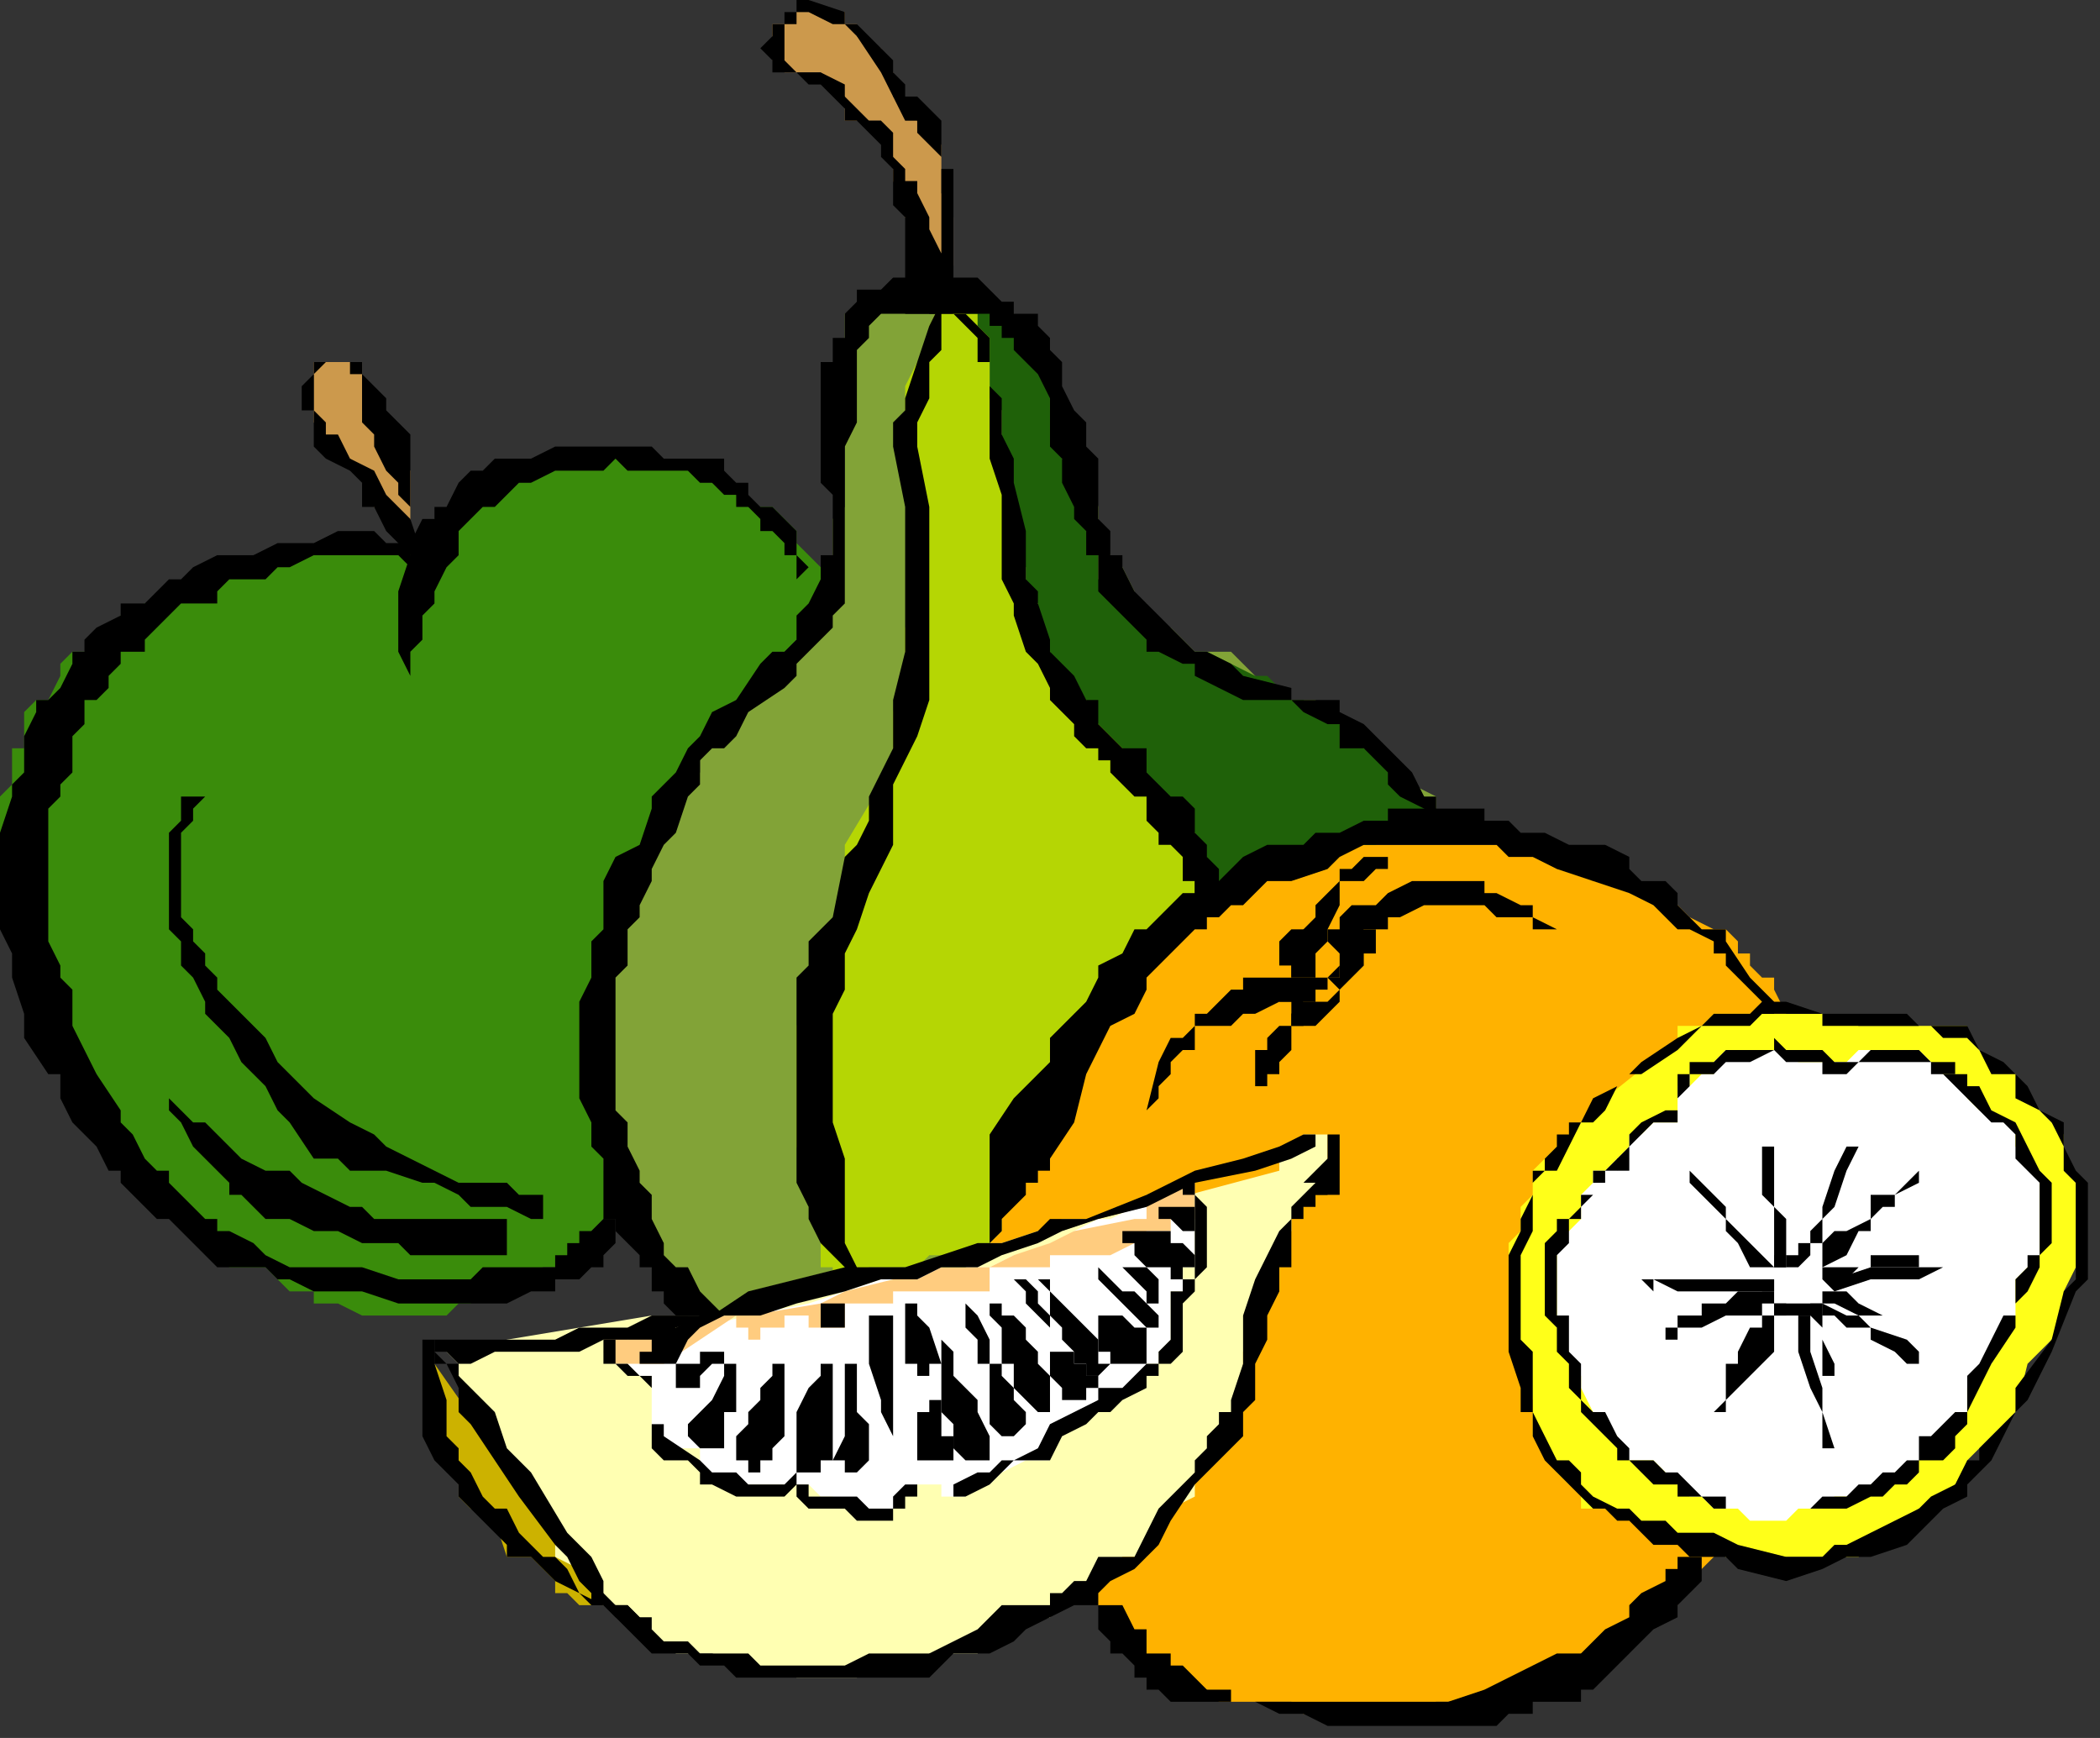 <?xml version="1.0" encoding="UTF-8" standalone="no"?>
<svg
   xmlns:dc="http://purl.org/dc/elements/1.1/"
   xmlns:cc="http://creativecommons.org/ns#"
   xmlns:rdf="http://www.w3.org/1999/02/22-rdf-syntax-ns#"
   xmlns:svg="http://www.w3.org/2000/svg"
   xmlns="http://www.w3.org/2000/svg"
   xmlns:sodipodi="http://sodipodi.sourceforge.net/DTD/sodipodi-0.dtd"
   xmlns:inkscape="http://www.inkscape.org/namespaces/inkscape"
   version="1.0"
   width="46.038mm"
   height="38.1mm"
   id="svg161"
   sodipodi:docname="FRUIT086.WMF">
  <rect width="100%" height="100%" fill="#333333" stroke="none"/>
  <sodipodi:namedview
     pagecolor="#ffffff"
     bordercolor="#666666"
     borderopacity="1"
     objecttolerance="10"
     gridtolerance="10"
     guidetolerance="10"
     inkscape:pageopacity="0"
     inkscape:pageshadow="2"
     inkscape:window-width="640"
     inkscape:window-height="480"
     id="namedview163" />
  <defs
     id="defs3">
    <pattern
       id="WMFhbasepattern"
       patternUnits="userSpaceOnUse"
       width="6"
       height="6"
       x="0"
       y="0" />
  </defs>
  <path
     style="fill:#cc994c;fill-rule:evenodd;fill-opacity:1;stroke:none;"
     d="  M 26,31   L 26,31   L 26,31   L 26,31   L 26,31   L 26,30   L 26,30   L 26,30   L 27,30   L 28,30   L 30,30   L 30,31   L 30,32   L 30,33   L 30,34   L 31,35   L 32,37   L 33,38   L 33,38   L 34,39   L 34,40   L 34,41   L 34,42   L 34,43   L 34,45   L 31,42   L 30,40   L 30,39   L 29,38   L 28,38   L 27,37   L 27,36   L 26,35   L 26,34   L 26,34   L 26,33   L 26,31  z "
     id="path5" />
  <path
     style="fill:#cc994c;fill-rule:evenodd;fill-opacity:1;stroke:none;"
     d="  M 77,24   L 77,24   L 76,22   L 76,20   L 75,18   L 75,17   L 74,15   L 74,14   L 74,14   L 74,13   L 73,11   L 73,10   L 72,10   L 72,10   L 71,10   L 70,10   L 70,9   L 70,9   L 70,8   L 69,7   L 69,7   L 68,6   L 68,6   L 68,6   L 67,6   L 67,6   L 67,6   L 66,6   L 66,6   L 66,6   L 65,6   L 65,6   L 65,6   L 65,5   L 64,5   L 64,4   L 64,3   L 64,3   L 64,2   L 65,2   L 65,2   L 65,2   L 65,2   L 65,2   L 66,1   L 66,1   L 66,1   L 66,1   L 67,0   L 68,1   L 68,1   L 69,1   L 69,1   L 70,1   L 70,2   L 70,2   L 70,2   L 71,2   L 71,3   L 72,4   L 73,4   L 74,6   L 74,8   L 76,10   L 77,11   L 78,12   L 78,13   L 78,14   L 78,15   L 78,16   L 79,18   L 79,18   L 79,20   L 79,21   L 79,22   L 79,22   L 78,22   L 78,23   L 78,23   L 78,24   L 78,24   L 78,24   L 77,24  z "
     id="path7" />
  <path
     style="fill:#ffb200;fill-rule:evenodd;fill-opacity:1;stroke:none;"
     d="  M 82,102   L 82,102   L 82,101   L 82,99   L 82,97   L 83,96   L 83,94   L 84,93   L 85,91   L 86,89   L 86,89   L 87,88   L 87,86   L 88,85   L 89,84   L 90,82   L 91,81   L 92,80   L 93,79   L 95,77   L 96,77   L 97,76   L 99,75   L 100,74   L 102,73   L 103,73   L 104,72   L 106,72   L 108,71   L 110,71   L 111,70   L 113,70   L 115,70   L 117,70   L 119,70   L 120,70   L 123,70   L 124,70   L 126,70   L 128,71   L 130,72   L 131,72   L 134,73   L 135,73   L 137,74   L 139,75   L 140,76   L 142,77   L 143,77   L 144,78   L 144,79   L 145,79   L 145,80   L 146,81   L 147,81   L 147,82   L 148,84   L 148,85   L 149,86   L 150,88   L 150,89   L 151,91   L 151,93   L 151,94   L 151,96   L 151,97   L 151,99   L 151,101   L 152,102   L 151,104   L 151,104   L 151,105   L 151,107   L 151,109   L 151,109   L 150,111   L 149,113   L 148,116   L 148,117   L 147,119   L 147,121   L 146,121   L 145,123   L 145,125   L 144,125   L 143,127   L 143,128   L 142,129   L 141,130   L 140,131   L 139,132   L 139,133   L 138,133   L 136,134   L 135,135   L 135,136   L 133,137   L 132,137   L 131,137   L 130,138   L 128,139   L 127,139   L 126,140   L 124,140   L 123,141   L 121,141   L 119,141   L 115,142   L 108,142   L 107,141   L 106,141   L 105,141   L 104,141   L 102,141   L 101,141   L 100,140   L 99,140   L 98,140   L 97,139   L 96,139   L 96,138   L 95,138   L 95,138   L 95,137   L 95,137   L 94,137   L 93,136   L 93,136   L 92,134   L 91,133   L 90,132   L 88,129   L 87,126   L 87,125   L 86,123   L 85,121   L 84,119   L 84,117   L 83,115   L 83,113   L 82,111   L 82,109   L 82,107   L 82,105   L 82,102  z "
     id="path9" />
  <path
     style="fill:#ccb200;fill-rule:evenodd;fill-opacity:1;stroke:none;"
     d="  M 36,113   L 36,113   L 36,113   L 36,116   L 36,118   L 36,119   L 37,120   L 37,121   L 37,121   L 38,122   L 38,123   L 38,123   L 38,124   L 39,125   L 41,126   L 42,129   L 44,129   L 45,130   L 46,131   L 46,131   L 46,132   L 47,132   L 48,133   L 49,133   L 50,133   L 50,133   L 36,113   L 36,113  z "
     id="path11" />
  <path
     style="fill:#ffffb2;fill-rule:evenodd;fill-opacity:1;stroke:none;"
     d="  M 37,112   L 37,112   L 38,113   L 38,114   L 39,116   L 40,117   L 43,123   L 44,125   L 45,126   L 46,127   L 46,129   L 48,130   L 49,131   L 50,132   L 50,133   L 50,133   L 51,133   L 52,134   L 53,135   L 54,136   L 55,136   L 56,137   L 58,137   L 59,137   L 62,138   L 66,139   L 71,139   L 74,138   L 74,138   L 76,138   L 77,137   L 78,137   L 79,137   L 80,137   L 81,137   L 82,136   L 84,135   L 87,134   L 88,133   L 90,132   L 91,131   L 93,129   L 95,129   L 96,127   L 96,126   L 97,125   L 99,124   L 99,122   L 100,121   L 100,121   L 101,120   L 102,117   L 103,116   L 103,114   L 103,112   L 104,109   L 104,108   L 104,107   L 105,106   L 105,105   L 105,105   L 106,104   L 106,103   L 107,102   L 107,101   L 108,100   L 109,99   L 109,98   L 109,97   L 110,97   L 110,97   L 110,97   L 110,96   L 110,95   L 110,94   L 110,94   L 109,94   L 109,94   L 109,94   L 108,94   L 108,94   L 107,95   L 107,95   L 107,96   L 107,96   L 107,96   L 106,96   L 106,97   L 106,97   L 91,101   L 88,101   L 86,102   L 83,103   L 81,103   L 75,105   L 70,105   L 69,105   L 68,106   L 65,107   L 62,108   L 61,108   L 59,108   L 57,109   L 54,109   L 48,110   L 42,111   L 38,112   L 36,112   L 37,112  z "
     id="path13" />
  <path
     style="fill:#ffffff;fill-rule:evenodd;fill-opacity:1;stroke:none;"
     d="  M 51,111   L 51,111   L 51,111   L 51,112   L 51,112   L 51,113   L 51,113   L 51,113   L 52,113   L 53,114   L 54,114   L 54,115   L 54,115   L 54,116   L 54,117   L 54,118   L 54,118   L 54,119   L 55,119   L 55,119   L 55,119   L 55,119   L 56,120   L 57,120   L 58,120   L 58,121   L 58,121   L 58,121   L 58,121   L 58,121   L 58,122   L 59,122   L 59,122   L 60,123   L 62,123   L 62,123   L 64,123   L 66,123   L 67,123   L 68,124   L 68,124   L 69,124   L 70,125   L 70,125   L 71,125   L 71,125   L 72,125   L 73,125   L 73,125   L 74,125   L 74,125   L 74,125   L 74,125   L 75,124   L 75,124   L 76,123   L 76,123   L 77,123   L 77,123   L 77,123   L 77,123   L 78,123   L 78,124   L 78,124   L 78,124   L 79,124   L 80,124   L 81,123   L 82,123   L 82,123   L 83,122   L 85,121   L 87,121   L 87,119   L 89,118   L 90,117   L 92,116   L 94,115   L 95,114   L 95,113   L 95,113   L 96,113   L 96,112   L 97,111   L 97,111   L 97,110   L 97,109   L 97,108   L 97,107   L 98,107   L 98,107   L 98,106   L 98,105   L 99,105   L 99,105   L 99,105   L 99,104   L 99,104   L 99,104   L 99,103   L 99,102   L 99,102   L 99,101   L 99,101   L 99,100   L 99,99   L 99,99   L 98,98   L 98,98   L 98,98   L 97,98   L 97,98   L 96,99   L 95,99   L 94,100   L 92,101   L 91,101   L 91,101   L 89,102   L 88,103   L 87,103   L 87,103   L 85,104   L 84,104   L 82,105   L 79,105   L 78,105   L 75,106   L 73,106   L 70,107   L 67,108   L 62,109   L 58,110   L 57,110   L 55,111   L 54,111   L 52,111   L 50,111   L 49,111   L 51,111  z "
     id="path15" />
  <path
     style="fill:#ffcc7f;fill-rule:evenodd;fill-opacity:1;stroke:none;"
     d="  M 52,110   L 52,110   L 52,111   L 51,111   L 51,111   L 50,112   L 50,112   L 51,113   L 52,113   L 53,113   L 53,113   L 54,113   L 54,113   L 55,113   L 61,109   L 61,110   L 62,110   L 62,111   L 62,111   L 62,111   L 63,111   L 63,110   L 64,110   L 65,110   L 65,109   L 66,109   L 66,109   L 66,109   L 66,109   L 67,109   L 67,110   L 68,110   L 68,110   L 69,110   L 69,110   L 69,110   L 70,110   L 70,110   L 70,109   L 70,109   L 70,109   L 70,109   L 70,109   L 70,108   L 70,108   L 71,108   L 71,108   L 71,108   L 73,108   L 74,108   L 74,108   L 74,107   L 75,107   L 75,107   L 76,107   L 81,107   L 82,107   L 82,107   L 82,106   L 82,106   L 82,105   L 82,105   L 84,105   L 85,105   L 86,105   L 87,105   L 87,104   L 88,104   L 89,104   L 91,104   L 91,104   L 91,104   L 92,104   L 94,103   L 95,102   L 96,102   L 97,102   L 97,101   L 98,101   L 99,101   L 99,101   L 99,101   L 99,100   L 99,100   L 99,99   L 99,99   L 99,98   L 99,98   L 99,98   L 98,98   L 98,98   L 98,98   L 97,98   L 96,99   L 96,99   L 95,100   L 95,101   L 94,101   L 89,102   L 87,103   L 84,104   L 82,105   L 78,105   L 76,106   L 74,106   L 70,107   L 68,108   L 62,109   L 59,109   L 57,110   L 54,110   L 52,111   L 50,111   L 52,110  z "
     id="path17" />
  <path
     style="fill:#ffff19;fill-rule:evenodd;fill-opacity:1;stroke:none;"
     d="  M 125,106   L 125,106   L 125,108   L 125,109   L 125,111   L 126,113   L 126,114   L 127,116   L 127,118   L 127,119   L 128,120   L 129,121   L 129,122   L 130,123   L 130,123   L 131,123   L 131,124   L 131,125   L 133,125   L 134,125   L 135,126   L 136,126   L 137,127   L 139,127   L 139,128   L 141,128   L 143,129   L 143,129   L 145,129   L 146,129   L 147,129   L 148,129   L 149,129   L 151,129   L 151,129   L 151,129   L 152,129   L 152,129   L 153,129   L 154,129   L 155,128   L 156,127   L 159,125   L 160,125   L 160,125   L 161,124   L 162,123   L 163,123   L 163,122   L 163,121   L 164,120   L 166,118   L 167,117   L 168,113   L 170,111   L 171,109   L 171,109   L 171,107   L 172,105   L 172,104   L 172,102   L 172,101   L 172,100   L 172,98   L 171,97   L 171,96   L 171,94   L 169,92   L 167,89   L 167,89   L 165,88   L 164,87   L 163,86   L 163,85   L 162,85   L 160,85   L 159,85   L 159,85   L 158,85   L 156,85   L 155,85   L 154,85   L 151,84   L 149,84   L 148,84   L 146,84   L 144,84   L 144,84   L 143,84   L 143,84   L 142,84   L 141,85   L 141,85   L 140,85   L 139,85   L 139,85   L 139,86   L 139,87   L 138,87   L 138,87   L 133,91   L 132,92   L 131,93   L 130,94   L 129,95   L 128,96   L 127,97   L 127,98   L 127,99   L 127,99   L 126,100   L 126,101   L 126,102   L 125,103   L 125,104   L 125,105   L 125,105   L 125,106  z "
     id="path19" />
  <path
     style="fill:#ffffff;fill-rule:evenodd;fill-opacity:1;stroke:none;"
     d="  M 143,87   L 143,87   L 143,88   L 143,88   L 143,88   L 142,88   L 142,89   L 141,89   L 141,89   L 140,89   L 139,90   L 139,91   L 139,92   L 139,93   L 138,93   L 138,93   L 138,93   L 137,93   L 136,94   L 135,94   L 135,95   L 135,95   L 134,96   L 133,97   L 132,97   L 132,98   L 131,99   L 131,100   L 131,101   L 130,102   L 129,103   L 129,105   L 129,109   L 129,110   L 130,112   L 130,113   L 131,114   L 131,115   L 132,117   L 132,117   L 133,118   L 134,119   L 135,121   L 136,121   L 137,121   L 138,122   L 139,123   L 140,124   L 141,124   L 142,125   L 143,125   L 143,125   L 144,125   L 145,126   L 145,126   L 146,126   L 146,126   L 147,126   L 147,126   L 148,126   L 149,125   L 150,125   L 151,125   L 151,125   L 152,124   L 154,124   L 155,123   L 156,123   L 156,123   L 157,122   L 158,122   L 159,121   L 159,121   L 160,120   L 161,119   L 162,117   L 163,117   L 163,116   L 163,115   L 164,114   L 165,113   L 166,111   L 167,109   L 167,106   L 168,105   L 169,104   L 169,103   L 169,102   L 169,101   L 169,101   L 169,100   L 169,99   L 169,98   L 169,97   L 168,96   L 167,95   L 167,94   L 167,93   L 166,93   L 166,93   L 165,92   L 164,92   L 163,91   L 163,90   L 162,89   L 161,89   L 160,88   L 160,88   L 159,87   L 159,87   L 158,87   L 157,87   L 156,87   L 155,87   L 155,87   L 155,87   L 154,87   L 153,88   L 152,88   L 151,88   L 151,88   L 150,88   L 149,88   L 148,87   L 147,87   L 147,87   L 147,87   L 146,87   L 145,87   L 144,87   L 144,87   L 143,87   L 143,88   L 142,88   L 141,89   L 141,89   L 140,89   L 140,90   L 143,87  z "
     id="path21" />
  <path
     style="fill:#82a337;fill-rule:evenodd;fill-opacity:1;stroke:none;"
     d="  M 78,25   L 78,25   L 78,25   L 77,25   L 76,25   L 75,25   L 74,25   L 74,25   L 73,25   L 73,26   L 72,26   L 71,26   L 71,26   L 70,26   L 70,27   L 70,28   L 70,28   L 70,29   L 70,30   L 70,31   L 70,36   L 70,38   L 70,38   L 70,40   L 70,42   L 69,43   L 69,44   L 69,46   L 68,47   L 68,50   L 67,50   L 67,51   L 66,52   L 66,53   L 66,54   L 66,54   L 66,54   L 65,55   L 64,57   L 63,58   L 62,58   L 62,59   L 58,62   L 58,64   L 56,66   L 55,67   L 54,70   L 53,71   L 53,72   L 52,73   L 51,74   L 50,76   L 50,77   L 50,79   L 50,81   L 49,83   L 49,84   L 49,85   L 49,87   L 49,88   L 49,89   L 49,90   L 50,92   L 50,93   L 50,94   L 50,95   L 50,97   L 51,98   L 52,101   L 53,101   L 53,102   L 54,104   L 58,109   L 59,109   L 60,109   L 62,109   L 65,108   L 67,107   L 71,106   L 74,105   L 75,105   L 76,105   L 77,105   L 78,105   L 80,105   L 82,104   L 82,103   L 83,102   L 83,102   L 83,101   L 83,100   L 83,99   L 83,97   L 83,97   L 83,97   L 84,95   L 84,94   L 86,92   L 86,90   L 87,89   L 87,88   L 87,87   L 88,86   L 89,85   L 89,85   L 91,83   L 91,82   L 91,81   L 93,80   L 95,78   L 96,77   L 98,76   L 99,75   L 99,75   L 100,74   L 101,73   L 102,73   L 103,73   L 104,72   L 107,71   L 108,70   L 110,70   L 111,69   L 112,69   L 114,69   L 115,68   L 115,68   L 117,68   L 119,68   L 119,67   L 119,67   L 119,66   L 117,65   L 115,63   L 114,62   L 112,61   L 111,60   L 109,58   L 107,58   L 105,57   L 103,55   L 102,54   L 99,54   L 98,53   L 97,52   L 96,52   L 95,51   L 95,50   L 94,50   L 94,49   L 93,47   L 92,46   L 92,46   L 91,44   L 91,42   L 90,38   L 89,36   L 88,34   L 87,32   L 87,30   L 86,29   L 86,28   L 85,27   L 84,26   L 83,26   L 83,26   L 82,25   L 82,25   L 81,24   L 80,24   L 79,24   L 79,24   L 78,24   L 78,24   L 78,24   L 77,24   L 77,25   L 78,25  z "
     id="path23" />
  <path
     style="fill:#1f6109;fill-rule:evenodd;fill-opacity:1;stroke:none;"
     d="  M 99,74   L 99,74   L 102,73   L 104,73   L 107,72   L 109,71   L 111,70   L 114,70   L 115,69   L 117,69   L 118,68   L 119,67   L 118,66   L 116,65   L 115,63   L 113,62   L 111,60   L 109,59   L 108,58   L 107,58   L 106,57   L 105,56   L 104,56   L 102,55   L 100,54   L 99,54   L 97,53   L 96,52   L 95,52   L 95,51   L 94,50   L 94,50   L 93,50   L 93,50   L 92,49   L 92,48   L 91,48   L 91,47   L 91,47   L 91,46   L 90,44   L 90,42   L 88,38   L 88,36   L 87,34   L 87,32   L 86,30   L 86,30   L 85,29   L 85,28   L 84,27   L 84,26   L 83,26   L 82,26   L 82,25   L 81,25   L 80,25   L 80,24   L 79,24   L 78,24   L 78,24   L 78,24   L 78,25   L 78,26   L 78,26   L 78,26   L 79,26   L 79,27   L 80,28   L 81,29   L 82,30   L 82,30   L 82,31   L 82,32   L 82,33   L 83,34   L 83,34   L 83,35   L 83,36   L 83,37   L 83,41   L 84,42   L 84,43   L 84,44   L 84,46   L 85,47   L 85,49   L 86,50   L 86,52   L 87,54   L 87,55   L 88,57   L 89,58   L 90,60   L 91,62   L 92,62   L 94,66   L 95,66   L 96,68   L 97,70   L 97,70   L 98,71   L 98,72   L 99,73   L 99,73   L 99,74  z "
     id="path25" />
  <path
     style="fill:#b5d604;fill-rule:evenodd;fill-opacity:1;stroke:none;"
     d="  M 78,25   L 78,25   L 77,27   L 77,29   L 76,30   L 75,32   L 75,34   L 75,35   L 75,37   L 75,38   L 75,39   L 75,41   L 76,43   L 76,44   L 76,45   L 76,47   L 76,49   L 76,50   L 76,51   L 75,52   L 75,54   L 75,56   L 74,59   L 74,62   L 73,65   L 70,70   L 70,75   L 68,79   L 67,83   L 66,85   L 66,88   L 66,93   L 66,95   L 67,97   L 67,99   L 67,100   L 68,101   L 68,102   L 68,104   L 68,104   L 68,105   L 68,105   L 69,105   L 69,105   L 69,106   L 69,106   L 70,106   L 70,106   L 70,106   L 72,105   L 73,105   L 74,105   L 76,105   L 77,104   L 78,104   L 79,104   L 81,103   L 81,103   L 82,103   L 82,103   L 82,102   L 82,102   L 82,101   L 83,101   L 83,101   L 83,99   L 83,98   L 83,97   L 83,97   L 83,96   L 83,95   L 84,95   L 84,94   L 84,93   L 86,92   L 87,89   L 87,88   L 89,86   L 91,83   L 94,80   L 95,79   L 95,78   L 98,77   L 99,76   L 99,75   L 99,75   L 99,74   L 100,74   L 100,73   L 100,73   L 100,73   L 100,72   L 100,71   L 99,71   L 99,70   L 99,70   L 99,69   L 98,68   L 97,67   L 96,66   L 96,66   L 94,63   L 92,61   L 91,60   L 90,58   L 89,58   L 88,56   L 87,54   L 87,54   L 86,52   L 86,50   L 85,50   L 85,49   L 84,47   L 84,46   L 84,46   L 84,44   L 84,43   L 84,42   L 84,41   L 83,40   L 83,39   L 83,38   L 83,37   L 82,36   L 82,35   L 82,34   L 82,34   L 82,32   L 82,31   L 82,30   L 82,30   L 82,29   L 82,29   L 82,28   L 82,28   L 82,28   L 81,27   L 81,26   L 80,26   L 79,25   L 78,24   L 78,25  z "
     id="path27" />
  <path
     style="fill:#3a8c0b;fill-rule:evenodd;fill-opacity:1;stroke:none;"
     d="  M 33,46   L 33,46   L 32,46   L 31,46   L 30,46   L 30,46   L 28,46   L 26,46   L 26,46   L 24,46   L 22,46   L 21,47   L 19,47   L 17,48   L 16,48   L 15,49   L 14,49   L 13,50   L 12,50   L 10,51   L 10,51   L 9,52   L 8,53   L 7,54   L 6,54   L 5,55   L 5,56   L 4,58   L 3,58   L 2,59   L 2,60   L 2,60   L 2,62   L 1,62   L 1,63   L 1,65   L 0,66   L 0,67   L 0,68   L 0,70   L 0,70   L 0,71   L 1,73   L 1,73   L 1,74   L 2,75   L 2,76   L 2,78   L 3,80   L 4,81   L 5,83   L 6,85   L 6,87   L 8,89   L 9,92   L 10,94   L 11,95   L 11,96   L 12,97   L 13,98   L 14,99   L 14,100   L 15,101   L 17,102   L 18,103   L 18,104   L 19,105   L 21,105   L 22,105   L 23,106   L 24,107   L 26,107   L 26,108   L 28,108   L 30,109   L 31,109   L 33,109   L 34,109   L 35,109   L 37,109   L 38,108   L 39,108   L 40,107   L 42,107   L 43,106   L 45,105   L 46,105   L 47,104   L 48,103   L 49,102   L 50,101   L 50,101   L 50,101   L 50,101   L 51,101   L 51,100   L 51,100   L 51,98   L 51,97   L 50,97   L 50,95   L 50,94   L 50,93   L 50,92   L 50,90   L 50,88   L 50,87   L 50,85   L 50,83   L 50,82   L 50,81   L 51,79   L 51,77   L 51,77   L 52,74   L 53,73   L 54,70   L 54,69   L 55,66   L 57,65   L 58,63   L 58,62   L 59,60   L 61,58   L 61,58   L 62,58   L 62,57   L 62,57   L 65,54   L 66,53   L 66,53   L 67,52   L 68,51   L 68,50   L 68,50   L 68,50   L 68,49   L 68,48   L 68,48   L 68,47   L 67,46   L 67,46   L 67,46   L 66,45   L 66,44   L 66,44   L 65,43   L 64,42   L 63,42   L 63,42   L 62,42   L 61,41   L 59,40   L 58,39   L 57,39   L 55,38   L 54,38   L 52,38   L 50,38   L 49,38   L 47,38   L 46,38   L 45,38   L 44,39   L 42,39   L 42,40   L 41,40   L 40,41   L 39,41   L 38,42   L 36,43   L 35,44   L 34,45   L 33,46  z "
     id="path29" />
  <path
     style="fill:#000000;fill-rule:evenodd;fill-opacity:1;stroke:none;"
     d="  M 108,94   L 108,94   L 106,95   L 103,96   L 99,97   L 95,99   L 90,101   L 87,101   L 86,102   L 83,103   L 81,103   L 78,104   L 75,105   L 73,105   L 70,105   L 62,107   L 59,109   L 55,109   L 54,109   L 52,110   L 50,110   L 48,110   L 46,111   L 44,111   L 42,111   L 41,111   L 40,111   L 39,111   L 39,111   L 38,111   L 38,111   L 37,111   L 36,111   L 36,111   L 36,111   L 36,112   L 36,112   L 36,112   L 36,112   L 37,113   L 38,115   L 38,117   L 39,118   L 41,121   L 43,124   L 46,128   L 47,129   L 48,131   L 49,132   L 49,133   L 50,133   L 51,134   L 52,135   L 54,137   L 55,137   L 56,137   L 57,137   L 58,138   L 58,138   L 60,138   L 61,139   L 62,139   L 62,139   L 64,139   L 65,139   L 66,139   L 69,139   L 70,139   L 74,139   L 77,139   L 79,137   L 82,137   L 84,136   L 85,135   L 87,134   L 87,134   L 87,134   L 89,133   L 90,133   L 91,133   L 91,132   L 92,131   L 94,130   L 94,130   L 95,129   L 95,129   L 96,128   L 97,126   L 99,123   L 101,121   L 102,120   L 103,119   L 103,118   L 103,117   L 104,116   L 104,113   L 104,113   L 105,111   L 105,110   L 105,109   L 106,107   L 106,105   L 107,105   L 107,102   L 107,101   L 108,101   L 108,100   L 109,100   L 109,99   L 110,99   L 110,98   L 110,98   L 109,98   L 109,98   L 109,98   L 109,98   L 109,98   L 108,99   L 107,100   L 107,101   L 106,102   L 105,104   L 104,106   L 103,109   L 103,109   L 103,111   L 103,112   L 103,113   L 102,116   L 102,117   L 101,117   L 101,118   L 100,119   L 100,120   L 99,121   L 99,122   L 96,125   L 95,127   L 94,129   L 93,129   L 92,129   L 92,129   L 91,129   L 90,131   L 89,131   L 88,132   L 87,132   L 87,132   L 87,133   L 87,133   L 86,133   L 83,133   L 81,135   L 77,137   L 74,137   L 72,137   L 70,138   L 69,138   L 66,138   L 65,138   L 64,138   L 63,138   L 62,137   L 61,137   L 60,137   L 59,137   L 58,137   L 58,137   L 57,136   L 55,136   L 54,135   L 54,135   L 53,134   L 52,133   L 51,133   L 50,132   L 50,131   L 49,129   L 47,127   L 44,122   L 43,121   L 42,120   L 41,117   L 40,116   L 39,115   L 38,114   L 38,113   L 38,113   L 37,112   L 37,112   L 37,111   L 37,112   L 37,112   L 36,112   L 36,112   L 36,112   L 36,113   L 36,113   L 36,113   L 36,113   L 37,113   L 38,113   L 38,113   L 39,113   L 41,112   L 42,112   L 45,112   L 48,112   L 50,111   L 52,111   L 54,111   L 56,110   L 59,109   L 63,109   L 66,108   L 70,107   L 73,106   L 76,106   L 78,105   L 81,105   L 83,104   L 86,103   L 88,102   L 91,101   L 95,100   L 99,98   L 104,97   L 107,96   L 109,95   L 109,95   L 109,95   L 109,95   L 109,94   L 109,94   L 109,94   L 109,94   L 108,94  z "
     id="path31" />
  <path
     style="fill:#000000;fill-rule:evenodd;fill-opacity:1;stroke:none;"
     d="  M 35,111   L 35,111   L 35,113   L 35,116   L 35,117   L 35,118   L 35,119   L 36,121   L 36,121   L 37,122   L 38,123   L 38,124   L 39,125   L 39,125   L 40,126   L 42,128   L 42,129   L 44,129   L 45,130   L 46,131   L 48,132   L 49,133   L 50,133   L 51,134   L 53,135   L 53,135   L 53,135   L 53,135   L 54,135   L 54,135   L 54,134   L 54,134   L 54,134   L 53,134   L 52,133   L 50,133   L 50,133   L 48,132   L 47,130   L 46,129   L 45,129   L 44,128   L 43,127   L 42,125   L 41,125   L 40,124   L 39,122   L 38,121   L 38,120   L 37,119   L 37,117   L 37,116   L 36,113   L 36,113   L 36,111   L 36,111   L 36,111   L 36,111   L 36,111   L 36,111   L 35,111   L 35,111   L 35,111   L 35,111  z "
     id="path33" />
  <path
     style="fill:#000000;fill-rule:evenodd;fill-opacity:1;stroke:none;"
     d="  M 110,95   L 110,95   L 110,96   L 109,97   L 109,97   L 109,97   L 108,98   L 108,98   L 109,98   L 109,99   L 109,99   L 109,99   L 109,99   L 110,99   L 110,99   L 110,99   L 110,99   L 111,99   L 111,98   L 111,98   L 111,97   L 111,97   L 111,96   L 111,95   L 111,95   L 111,95   L 111,94   L 111,94   L 111,94   L 110,94   L 110,94   L 110,94   L 110,95  z "
     id="path35" />
  <path
     style="fill:#000000;fill-rule:evenodd;fill-opacity:1;stroke:none;"
     d="  M 98,99   L 98,99   L 99,99   L 99,100   L 99,100   L 99,101   L 99,101   L 99,101   L 99,101   L 99,102   L 99,103   L 99,105   L 99,105   L 99,105   L 99,106   L 98,106   L 98,107   L 97,107   L 97,107   L 97,109   L 97,109   L 97,109   L 97,110   L 97,111   L 96,112   L 96,112   L 96,113   L 95,113   L 95,113   L 95,113   L 95,113   L 94,114   L 93,115   L 91,115   L 91,116   L 89,117   L 87,118   L 86,120   L 84,121   L 83,121   L 82,122   L 81,122   L 79,123   L 79,123   L 79,123   L 79,124   L 79,124   L 79,124   L 80,124   L 80,124   L 82,123   L 84,121   L 85,121   L 87,121   L 88,119   L 90,118   L 91,117   L 91,117   L 92,117   L 93,116   L 95,115   L 95,115   L 95,114   L 96,114   L 96,113   L 97,113   L 97,113   L 97,113   L 98,112   L 98,111   L 98,111   L 98,110   L 98,109   L 98,109   L 98,108   L 99,107   L 99,106   L 99,106   L 100,105   L 100,105   L 100,103   L 100,102   L 100,101   L 100,101   L 100,100   L 100,100   L 99,99   L 99,99   L 99,98   L 99,98   L 99,98   L 98,98   L 98,98   L 98,98   L 98,99   L 98,99   L 98,99  z "
     id="path37" />
  <path
     style="fill:#000000;fill-rule:evenodd;fill-opacity:1;stroke:none;"
     d="  M 75,123   L 75,123   L 74,124   L 74,124   L 74,124   L 74,124   L 74,125   L 72,125   L 72,125   L 71,124   L 71,124   L 70,124   L 69,124   L 68,124   L 68,124   L 67,124   L 67,123   L 66,123   L 66,123   L 66,122   L 65,123   L 64,123   L 64,123   L 63,123   L 63,123   L 62,123   L 61,122   L 59,122   L 59,122   L 59,122   L 58,121   L 58,121   L 58,121   L 55,119   L 55,119   L 55,119   L 55,119   L 55,118   L 54,118   L 54,117   L 54,117   L 54,116   L 54,116   L 54,116   L 54,115   L 54,115   L 54,114   L 53,114   L 52,113   L 52,113   L 51,113   L 51,113   L 51,112   L 51,111   L 51,111   L 50,111   L 50,111   L 50,111   L 50,111   L 50,111   L 50,111   L 50,112   L 50,112   L 50,113   L 50,113   L 51,113   L 51,113   L 51,113   L 52,114   L 53,114   L 54,115   L 54,115   L 54,116   L 54,116   L 54,117   L 54,117   L 54,118   L 54,118   L 54,118   L 54,119   L 54,120   L 54,120   L 55,121   L 57,121   L 58,122   L 58,122   L 58,123   L 58,123   L 59,123   L 61,124   L 62,124   L 63,124   L 63,124   L 64,124   L 64,124   L 64,124   L 65,124   L 66,123   L 66,124   L 66,124   L 66,124   L 67,125   L 68,125   L 68,125   L 69,125   L 70,125   L 70,125   L 71,126   L 72,126   L 74,126   L 74,126   L 74,126   L 74,125   L 75,125   L 75,125   L 75,125   L 75,125   L 75,125   L 75,124   L 76,124   L 76,124   L 76,124   L 76,123   L 76,123   L 76,123   L 75,123   L 75,123   L 75,123   L 75,123  z "
     id="path39" />
  <path
     style="fill:#000000;fill-rule:evenodd;fill-opacity:1;stroke:none;"
     d="  M 98,103   L 98,103   L 97,103   L 97,102   L 96,102   L 96,102   L 95,102   L 95,102   L 94,102   L 94,102   L 93,102   L 93,102   L 93,103   L 93,103   L 93,103   L 93,103   L 93,103   L 94,103   L 94,103   L 94,104   L 94,104   L 95,105   L 95,105   L 95,105   L 96,105   L 96,105   L 97,105   L 97,106   L 97,106   L 98,106   L 98,105   L 98,105   L 99,105   L 99,105   L 99,105   L 99,105   L 99,105   L 99,105   L 99,104   L 99,104   L 99,104   L 98,103  z "
     id="path41" />
  <path
     style="fill:#000000;fill-rule:evenodd;fill-opacity:1;stroke:none;"
     d="  M 99,100   L 99,100   L 98,100   L 98,100   L 98,100   L 97,100   L 97,100   L 97,100   L 96,100   L 96,100   L 96,101   L 96,101   L 96,101   L 96,101   L 96,101   L 96,101   L 97,101   L 97,101   L 98,102   L 99,102   L 99,102   L 99,102   L 99,102   L 99,102   L 99,101   L 99,101   L 99,101   L 99,101   L 99,101   L 99,101   L 99,101   L 99,101   L 99,101   L 99,100  z "
     id="path43" />
  <path
     style="fill:#000000;fill-rule:evenodd;fill-opacity:1;stroke:none;"
     d="  M 96,106   L 96,106   L 95,105   L 95,105   L 94,105   L 93,105   L 92,105   L 92,105   L 92,105   L 92,105   L 92,105   L 92,105   L 92,105   L 92,105   L 93,105   L 94,106   L 95,107   L 95,107   L 95,108   L 95,108   L 95,108   L 95,108   L 96,108   L 96,107   L 96,107   L 96,107   L 96,107   L 96,106   L 96,106   L 96,106  z "
     id="path45" />
  <path
     style="fill:#000000;fill-rule:evenodd;fill-opacity:1;stroke:none;"
     d="  M 96,109   L 96,109   L 95,108   L 94,107   L 93,107   L 92,106   L 92,106   L 91,105   L 91,105   L 91,105   L 91,105   L 91,105   L 91,105   L 91,105   L 91,106   L 91,106   L 92,107   L 93,108   L 94,109   L 94,109   L 95,110   L 95,110   L 95,110   L 95,110   L 95,110   L 96,110   L 96,109   L 96,109   L 96,109   L 96,109   L 96,109   L 96,109   L 96,109  z "
     id="path47" />
  <path
     style="fill:#000000;fill-rule:evenodd;fill-opacity:1;stroke:none;"
     d="  M 95,111   L 95,111   L 95,110   L 94,110   L 93,109   L 93,109   L 92,109   L 92,109   L 91,109   L 91,109   L 91,109   L 91,109   L 91,109   L 91,109   L 91,109   L 91,109   L 91,109   L 91,109   L 91,110   L 91,111   L 91,112   L 92,112   L 92,113   L 92,113   L 92,113   L 93,113   L 93,113   L 93,113   L 94,113   L 94,113   L 95,113   L 95,113   L 95,113   L 95,113   L 95,113   L 95,113   L 95,112   L 95,112   L 95,111   L 95,111   L 95,111  z "
     id="path49" />
  <path
     style="fill:#000000;fill-rule:evenodd;fill-opacity:1;stroke:none;"
     d="  M 91,113   L 91,113   L 91,111   L 89,109   L 88,108   L 87,107   L 87,106   L 87,106   L 87,105   L 87,106   L 87,106   L 86,106   L 86,106   L 86,106   L 86,106   L 87,107   L 87,108   L 87,108   L 87,109   L 88,110   L 88,111   L 89,112   L 89,113   L 90,113   L 90,114   L 90,114   L 90,114   L 91,114   L 91,114   L 91,114   L 91,114   L 91,114   L 91,114   L 91,114   L 91,114   L 92,113   L 92,113   L 91,113   L 91,113  z "
     id="path51" />
  <path
     style="fill:#000000;fill-rule:evenodd;fill-opacity:1;stroke:none;"
     d="  M 90,114   L 90,114   L 90,114   L 90,113   L 90,113   L 89,113   L 89,113   L 89,113   L 89,112   L 88,112   L 88,112   L 88,112   L 88,112   L 87,112   L 87,112   L 87,113   L 87,113   L 87,113   L 87,113   L 87,114   L 88,115   L 88,115   L 88,115   L 88,116   L 89,116   L 89,116   L 89,116   L 89,116   L 90,116   L 90,116   L 90,116   L 90,115   L 90,115   L 91,115   L 91,115   L 91,114   L 90,114  z "
     id="path53" />
  <path
     style="fill:#000000;fill-rule:evenodd;fill-opacity:1;stroke:none;"
     d="  M 87,117   L 87,117   L 87,114   L 86,113   L 86,112   L 85,111   L 85,110   L 85,110   L 84,109   L 83,109   L 83,109   L 83,108   L 83,108   L 83,108   L 82,108   L 82,108   L 82,109   L 82,109   L 82,109   L 83,110   L 83,112   L 83,113   L 84,113   L 84,115   L 86,117   L 86,117   L 86,117   L 86,117   L 86,117   L 86,117   L 87,117   L 87,117   L 87,117   L 87,117   L 87,117   L 87,117   L 87,117  z "
     id="path55" />
  <path
     style="fill:#000000;fill-rule:evenodd;fill-opacity:1;stroke:none;"
     d="  M 85,117   L 85,117   L 84,116   L 84,116   L 84,115   L 83,114   L 83,114   L 83,113   L 83,113   L 82,113   L 82,113   L 82,113   L 82,113   L 82,113   L 82,114   L 82,114   L 82,114   L 82,114   L 82,115   L 82,117   L 82,118   L 83,119   L 83,119   L 83,119   L 84,119   L 84,119   L 84,119   L 85,118   L 85,118   L 85,118   L 85,118   L 85,117   L 85,117  z "
     id="path57" />
  <path
     style="fill:#000000;fill-rule:evenodd;fill-opacity:1;stroke:none;"
     d="  M 82,119   L 82,119   L 81,117   L 81,116   L 80,115   L 79,114   L 79,113   L 79,112   L 78,111   L 78,110   L 78,110   L 78,110   L 78,110   L 78,110   L 78,110   L 78,111   L 78,111   L 78,112   L 78,113   L 78,116   L 78,117   L 78,117   L 79,118   L 79,118   L 79,119   L 79,120   L 80,121   L 80,121   L 80,121   L 81,121   L 81,121   L 81,121   L 81,121   L 81,121   L 82,121   L 82,121   L 82,121   L 82,121   L 82,121   L 82,121   L 82,120   L 82,120   L 82,120   L 82,119   L 82,119  z "
     id="path59" />
  <path
     style="fill:#000000;fill-rule:evenodd;fill-opacity:1;stroke:none;"
     d="  M 79,120   L 79,120   L 79,119   L 78,119   L 78,119   L 78,118   L 78,117   L 78,117   L 78,117   L 78,116   L 77,116   L 77,116   L 77,116   L 77,116   L 77,116   L 77,116   L 77,116   L 77,117   L 77,117   L 76,117   L 76,117   L 76,118   L 76,119   L 76,120   L 76,121   L 76,121   L 76,121   L 76,121   L 77,121   L 77,121   L 77,121   L 78,121   L 78,121   L 78,121   L 78,121   L 78,121   L 78,121   L 78,121   L 79,121   L 79,121   L 79,120  z "
     id="path61" />
  <path
     style="fill:#000000;fill-rule:evenodd;fill-opacity:1;stroke:none;"
     d="  M 74,121   L 74,121   L 74,121   L 74,120   L 74,118   L 74,117   L 74,116   L 74,113   L 74,112   L 74,111   L 74,111   L 74,110   L 74,110   L 74,110   L 74,110   L 74,110   L 74,110   L 74,109   L 73,109   L 73,109   L 73,109   L 73,109   L 73,109   L 73,109   L 72,109   L 72,109   L 72,109   L 72,109   L 72,109   L 72,110   L 72,110   L 72,110   L 72,111   L 72,113   L 73,116   L 73,117   L 74,119   L 74,120   L 74,121   L 74,121   L 74,121   L 74,121   L 74,121   L 74,121   L 74,121   L 74,121  z "
     id="path63" />
  <path
     style="fill:#000000;fill-rule:evenodd;fill-opacity:1;stroke:none;"
     d="  M 72,121   L 72,121   L 72,121   L 72,120   L 72,119   L 72,118   L 71,117   L 71,115   L 71,114   L 71,114   L 71,113   L 70,113   L 70,113   L 70,113   L 70,113   L 70,113   L 70,113   L 70,113   L 70,113   L 70,114   L 70,115   L 70,117   L 70,119   L 69,121   L 69,121   L 69,121   L 69,121   L 69,121   L 70,121   L 70,122   L 70,122   L 70,122   L 70,122   L 70,122   L 70,122   L 71,122   L 71,122   L 71,122   L 72,121   L 72,121   L 72,121  z "
     id="path65" />
  <path
     style="fill:#000000;fill-rule:evenodd;fill-opacity:1;stroke:none;"
     d="  M 69,121   L 69,121   L 69,121   L 69,120   L 69,119   L 69,117   L 69,115   L 69,114   L 69,113   L 69,113   L 69,113   L 69,113   L 69,113   L 69,113   L 68,113   L 68,113   L 68,113   L 68,113   L 68,114   L 67,115   L 66,117   L 66,117   L 66,118   L 66,119   L 66,119   L 66,120   L 66,121   L 66,121   L 66,121   L 66,121   L 66,121   L 66,122   L 66,122   L 66,122   L 66,122   L 67,122   L 67,122   L 68,122   L 68,121   L 68,121   L 68,121   L 69,121  z "
     id="path67" />
  <path
     style="fill:#000000;fill-rule:evenodd;fill-opacity:1;stroke:none;"
     d="  M 64,121   L 64,121   L 64,121   L 64,120   L 64,120   L 65,119   L 65,117   L 65,115   L 65,114   L 65,113   L 65,113   L 65,113   L 65,113   L 64,113   L 64,113   L 64,113   L 64,113   L 64,113   L 64,113   L 64,113   L 64,114   L 63,115   L 63,116   L 62,117   L 62,118   L 61,119   L 61,120   L 61,120   L 61,120   L 61,121   L 61,121   L 61,121   L 62,121   L 62,121   L 62,121   L 62,122   L 62,122   L 62,122   L 63,122   L 63,121   L 64,121   L 64,121  z "
     id="path69" />
  <path
     style="fill:#000000;fill-rule:evenodd;fill-opacity:1;stroke:none;"
     d="  M 60,119   L 60,119   L 60,118   L 60,117   L 61,117   L 61,115   L 61,114   L 61,113   L 62,113   L 62,113   L 62,113   L 62,113   L 61,113   L 61,113   L 61,113   L 61,113   L 61,113   L 60,113   L 60,114   L 59,116   L 58,117   L 58,117   L 57,118   L 57,118   L 57,119   L 57,119   L 57,119   L 58,120   L 58,120   L 58,120   L 58,120   L 58,120   L 58,120   L 59,120   L 59,120   L 59,120   L 60,120   L 60,119  z "
     id="path71" />
  <path
     style="fill:#000000;fill-rule:evenodd;fill-opacity:1;stroke:none;"
     d="  M 58,115   L 58,115   L 58,114   L 59,113   L 59,113   L 59,113   L 60,113   L 60,113   L 60,113   L 60,113   L 60,112   L 59,112   L 59,112   L 59,112   L 58,112   L 58,112   L 58,112   L 58,113   L 57,113   L 56,113   L 56,113   L 56,113   L 56,114   L 56,114   L 56,114   L 56,115   L 56,115   L 56,115   L 57,115   L 57,115   L 57,115   L 57,115   L 58,115  z "
     id="path73" />
  <path
     style="fill:#000000;fill-rule:evenodd;fill-opacity:1;stroke:none;"
     d="  M 54,113   L 54,113   L 55,113   L 56,113   L 57,111   L 58,110   L 58,110   L 59,109   L 59,109   L 59,109   L 59,109   L 59,109   L 59,109   L 59,109   L 58,109   L 58,109   L 58,109   L 58,109   L 56,110   L 54,110   L 54,111   L 54,111   L 54,112   L 53,112   L 53,112   L 53,112   L 53,113   L 53,113   L 53,113   L 54,113   L 54,113   L 54,113   L 54,113   L 54,113   L 54,113   L 54,113  z "
     id="path75" />
  <path
     style="fill:#000000;fill-rule:evenodd;fill-opacity:1;stroke:none;"
     d="  M 78,113   L 78,113   L 77,110   L 76,109   L 76,109   L 76,108   L 76,108   L 76,108   L 76,108   L 76,108   L 75,108   L 75,108   L 75,108   L 75,108   L 75,109   L 75,111   L 75,111   L 75,112   L 75,113   L 75,113   L 76,113   L 76,114   L 76,114   L 77,114   L 77,114   L 77,113   L 77,113   L 78,113   L 78,113   L 78,113   L 78,113   L 78,113  z "
     id="path77" />
  <path
     style="fill:#000000;fill-rule:evenodd;fill-opacity:1;stroke:none;"
     d="  M 82,112   L 82,112   L 82,111   L 81,109   L 81,109   L 80,108   L 80,108   L 80,108   L 80,108   L 80,108   L 80,108   L 80,108   L 80,108   L 80,109   L 80,109   L 80,109   L 80,110   L 80,110   L 81,111   L 81,112   L 81,112   L 81,113   L 82,113   L 82,113   L 82,112   L 82,112   L 82,112   L 82,112  z "
     id="path79" />
  <path
     style="fill:#000000;fill-rule:evenodd;fill-opacity:1;stroke:none;"
     d="  M 87,109   L 87,109   L 87,109   L 87,109   L 86,108   L 86,107   L 86,107   L 86,107   L 85,106   L 85,106   L 85,106   L 85,106   L 85,106   L 85,106   L 85,106   L 84,106   L 85,107   L 85,107   L 85,108   L 85,108   L 86,109   L 86,109   L 86,109   L 87,110   L 87,110   L 87,110   L 87,110   L 87,109   L 87,109   L 87,109   L 87,109  z "
     id="path81" />
  <path
     style="fill:#000000;fill-rule:evenodd;fill-opacity:1;stroke:none;"
     d="  M 69,110   L 69,110   L 69,110   L 70,110   L 70,109   L 70,109   L 70,109   L 70,109   L 70,109   L 70,109   L 70,109   L 70,108   L 70,108   L 70,108   L 69,108   L 69,108   L 69,108   L 68,108   L 68,108   L 68,108   L 68,109   L 68,109   L 68,109   L 68,109   L 68,109   L 68,110   L 68,110   L 68,110   L 68,110   L 69,110   L 69,110   L 69,111   L 69,110   L 69,110   L 69,110   L 69,110  z "
     id="path83" />
  <path
     style="fill:#000000;fill-rule:evenodd;fill-opacity:1;stroke:none;"
     d="  M 152,85   L 152,85   L 153,85   L 154,85   L 156,85   L 158,85   L 159,85   L 159,85   L 160,85   L 161,86   L 163,86   L 164,87   L 165,89   L 167,89   L 167,91   L 169,92   L 170,93   L 171,95   L 171,97   L 172,98   L 172,101   L 172,102   L 172,104   L 172,105   L 172,105   L 172,106   L 171,107   L 170,111   L 167,115   L 167,117   L 166,118   L 164,120   L 164,121   L 163,121   L 162,123   L 160,124   L 159,125   L 157,126   L 155,127   L 153,128   L 152,128   L 151,129   L 149,129   L 148,129   L 144,128   L 142,127   L 140,127   L 139,127   L 138,126   L 137,126   L 136,126   L 135,125   L 135,125   L 134,125   L 132,124   L 131,123   L 131,122   L 130,121   L 129,121   L 128,119   L 127,117   L 127,117   L 127,116   L 127,114   L 127,112   L 126,111   L 126,109   L 126,108   L 126,106   L 126,105   L 126,104   L 127,102   L 127,101   L 127,101   L 127,99   L 127,98   L 128,97   L 129,97   L 130,95   L 131,93   L 132,93   L 133,92   L 134,90   L 135,89   L 136,89   L 139,87   L 141,85   L 143,85   L 143,85   L 145,85   L 146,84   L 147,84   L 148,84   L 151,84   L 151,84   L 151,84   L 151,84   L 151,84   L 151,84   L 151,84   L 151,84   L 151,84   L 151,84   L 148,83   L 147,83   L 146,83   L 145,84   L 143,84   L 142,84   L 141,85   L 139,86   L 136,88   L 135,89   L 134,90   L 132,91   L 131,93   L 130,93   L 130,94   L 129,94   L 129,95   L 128,96   L 128,97   L 127,97   L 127,98   L 127,99   L 126,101   L 126,101   L 126,102   L 125,104   L 125,105   L 125,105   L 125,105   L 125,106   L 125,108   L 125,109   L 125,111   L 125,112   L 126,115   L 126,116   L 126,117   L 127,117   L 127,118   L 127,119   L 128,121   L 130,123   L 131,124   L 132,125   L 133,125   L 134,126   L 135,126   L 136,127   L 137,128   L 139,128   L 140,129   L 141,129   L 143,129   L 144,130   L 148,131   L 151,130   L 153,129   L 155,129   L 158,128   L 159,127   L 161,125   L 163,124   L 163,124   L 163,123   L 165,121   L 166,119   L 167,117   L 168,116   L 170,112   L 172,107   L 173,106   L 173,105   L 173,105   L 173,104   L 173,103   L 173,102   L 173,101   L 173,101   L 173,98   L 172,97   L 171,95   L 171,93   L 169,92   L 168,90   L 167,89   L 167,89   L 167,89   L 166,88   L 164,87   L 163,85   L 162,85   L 160,85   L 159,85   L 159,85   L 158,84   L 156,84   L 155,84   L 155,84   L 152,84   L 151,84   L 151,84   L 151,84   L 151,84   L 151,85   L 151,85   L 151,85   L 152,85  z "
     id="path85" />
  <path
     style="fill:#000000;fill-rule:evenodd;fill-opacity:1;stroke:none;"
     d="  M 161,89   L 161,89   L 162,90   L 163,91   L 165,93   L 166,93   L 167,94   L 167,95   L 167,96   L 168,97   L 168,97   L 169,98   L 169,99   L 169,99   L 169,100   L 169,101   L 169,101   L 169,102   L 169,103   L 169,104   L 168,104   L 168,105   L 168,105   L 167,106   L 167,108   L 167,109   L 166,109   L 165,111   L 164,113   L 163,114   L 163,115   L 163,116   L 163,117   L 162,117   L 161,118   L 160,119   L 159,119   L 159,120   L 159,121   L 158,121   L 158,121   L 158,121   L 157,122   L 156,122   L 155,123   L 155,123   L 154,123   L 153,124   L 152,124   L 151,124   L 151,124   L 151,124   L 150,125   L 149,125   L 148,125   L 147,125   L 147,125   L 147,125   L 146,125   L 146,125   L 144,125   L 143,125   L 143,124   L 142,124   L 141,124   L 140,123   L 139,122   L 138,122   L 137,121   L 136,121   L 135,121   L 135,120   L 134,119   L 133,117   L 132,117   L 131,116   L 131,114   L 131,113   L 130,112   L 130,110   L 130,109   L 129,109   L 129,107   L 129,105   L 129,105   L 129,104   L 130,103   L 130,102   L 130,101   L 131,101   L 131,101   L 131,100   L 132,99   L 132,99   L 132,99   L 132,99   L 131,99   L 131,99   L 131,98   L 131,99   L 131,99   L 131,100   L 130,101   L 129,101   L 129,102   L 128,103   L 128,104   L 128,105   L 128,105   L 128,107   L 128,108   L 128,109   L 129,110   L 129,111   L 129,112   L 130,113   L 130,115   L 131,116   L 131,117   L 132,118   L 133,119   L 134,120   L 134,121   L 135,121   L 136,122   L 137,123   L 138,123   L 139,123   L 139,124   L 140,124   L 141,124   L 142,125   L 143,125   L 143,125   L 144,125   L 146,125   L 147,125   L 148,125   L 148,125   L 149,125   L 150,125   L 150,125   L 151,125   L 151,125   L 152,125   L 153,125   L 155,124   L 156,124   L 157,123   L 157,123   L 158,123   L 158,123   L 159,122   L 159,122   L 159,121   L 159,121   L 160,121   L 161,121   L 162,120   L 162,119   L 163,118   L 163,117   L 163,117   L 163,117   L 164,115   L 165,113   L 167,110   L 167,108   L 168,107   L 169,105   L 169,104   L 170,103   L 170,102   L 170,101   L 170,100   L 170,99   L 170,98   L 169,97   L 168,95   L 167,93   L 165,92   L 164,90   L 163,90   L 163,89   L 162,89   L 161,89   L 161,89   L 161,89   L 161,89   L 161,89   L 161,89   L 161,89   L 161,89   L 161,89  z "
     id="path87" />
  <path
     style="fill:#000000;fill-rule:evenodd;fill-opacity:1;stroke:none;"
     d="  M 133,98   L 133,98   L 133,98   L 132,98   L 132,98   L 132,97   L 132,98   L 132,98   L 132,98   L 132,98   L 132,98   L 132,98   L 132,98   L 132,98   L 132,98   L 132,98   L 133,98   L 133,98  z "
     id="path89" />
  <path
     style="fill:#000000;fill-rule:evenodd;fill-opacity:1;stroke:none;"
     d="  M 133,97   L 133,97   L 133,97   L 133,97   L 133,97   L 133,97   L 133,97   L 132,97   L 132,97   L 132,97   L 132,98   L 132,98   L 133,98   L 133,98   L 133,98   L 133,98   L 133,98   L 133,97  z "
     id="path91" />
  <path
     style="fill:#000000;fill-rule:evenodd;fill-opacity:1;stroke:none;"
     d="  M 135,96   L 135,96   L 135,96   L 135,96   L 135,96   L 134,96   L 134,96   L 134,96   L 134,96   L 134,96   L 134,97   L 134,97   L 134,97   L 134,97   L 135,97   L 135,97   L 135,97   L 135,96  z "
     id="path93" />
  <path
     style="fill:#000000;fill-rule:evenodd;fill-opacity:1;stroke:none;"
     d="  M 134,97   L 134,97   L 135,96   L 135,95   L 135,95   L 136,94   L 137,93   L 139,93   L 139,92   L 139,92   L 139,91   L 140,90   L 140,90   L 140,89   L 140,89   L 141,89   L 141,89   L 142,89   L 143,88   L 143,88   L 144,88   L 145,88   L 147,87   L 147,87   L 148,88   L 148,88   L 149,88   L 150,88   L 151,88   L 151,89   L 152,89   L 153,89   L 154,88   L 155,88   L 156,88   L 158,88   L 158,88   L 159,88   L 159,88   L 160,88   L 160,89   L 161,89   L 161,89   L 161,89   L 162,89   L 162,89   L 162,89   L 162,89   L 162,89   L 162,88   L 161,88   L 161,88   L 160,88   L 159,87   L 159,87   L 159,87   L 158,87   L 157,87   L 157,87   L 155,87   L 154,88   L 153,88   L 153,88   L 152,88   L 151,87   L 151,87   L 149,87   L 148,87   L 148,87   L 147,86   L 147,87   L 145,87   L 144,87   L 143,87   L 142,88   L 141,88   L 140,88   L 140,89   L 140,89   L 139,89   L 139,90   L 139,90   L 139,91   L 139,91   L 139,92   L 138,92   L 136,93   L 135,94   L 135,94   L 135,95   L 134,96   L 133,97   L 133,97   L 133,97   L 133,97   L 134,97   L 134,97   L 134,97   L 134,97   L 134,97  z "
     id="path95" />
  <path
     style="fill:#000000;fill-rule:evenodd;fill-opacity:1;stroke:none;"
     d="  M 148,105   L 148,105   L 149,105   L 149,105   L 150,105   L 150,105   L 151,105   L 151,105   L 151,106   L 151,106   L 151,106   L 151,107   L 151,107   L 151,107   L 151,108   L 150,108   L 150,108   L 150,108   L 149,108   L 149,108   L 148,108   L 148,108   L 147,108   L 147,108   L 147,108   L 147,107   L 147,107   L 147,107   L 147,106   L 147,106   L 147,105   L 148,105   L 148,105   L 149,105   L 149,105   L 149,105   L 150,105   L 150,105   L 150,105   L 150,105   L 150,104   L 150,104   L 150,104   L 150,104   L 150,104   L 149,104   L 149,104   L 148,104   L 148,104   L 147,104   L 147,105   L 147,105   L 147,105   L 147,106   L 146,106   L 146,107   L 146,107   L 147,107   L 147,108   L 147,108   L 147,108   L 147,109   L 147,109   L 148,109   L 148,109   L 149,109   L 149,109   L 150,109   L 150,109   L 151,109   L 151,108   L 151,108   L 151,107   L 151,107   L 151,106   L 151,106   L 151,105   L 151,105   L 151,105   L 151,105   L 150,105   L 150,104   L 149,104   L 148,104   L 148,104   L 148,104   L 148,104   L 148,105   L 148,105   L 148,105   L 148,105   L 148,105  z "
     id="path97" />
  <path
     style="fill:#000000;fill-rule:evenodd;fill-opacity:1;stroke:none;"
     d="  M 153,95   L 153,95   L 152,97   L 151,100   L 151,101   L 151,101   L 150,102   L 150,103   L 149,103   L 149,104   L 148,104   L 148,104   L 148,104   L 148,105   L 148,105   L 148,105   L 149,105   L 149,105   L 149,105   L 150,104   L 150,104   L 150,103   L 151,103   L 151,102   L 151,101   L 152,100   L 153,97   L 154,95   L 154,95   L 154,95   L 154,95   L 154,95   L 154,95   L 154,95   L 153,95   L 153,95  z "
     id="path99" />
  <path
     style="fill:#000000;fill-rule:evenodd;fill-opacity:1;stroke:none;"
     d="  M 148,104   L 148,104   L 148,103   L 148,101   L 147,100   L 147,99   L 147,98   L 147,97   L 147,97   L 147,95   L 147,95   L 147,95   L 146,95   L 146,95   L 146,95   L 146,95   L 146,95   L 146,95   L 146,97   L 146,97   L 146,99   L 147,100   L 147,102   L 147,105   L 147,105   L 147,105   L 147,105   L 147,105   L 148,105   L 148,105   L 148,105   L 148,105   L 148,105   L 148,104  z "
     id="path101" />
  <path
     style="fill:#000000;fill-rule:evenodd;fill-opacity:1;stroke:none;"
     d="  M 147,105   L 147,105   L 145,103   L 143,101   L 143,101   L 143,100   L 141,98   L 141,98   L 140,97   L 140,98   L 140,98   L 140,98   L 140,98   L 140,98   L 140,98   L 142,100   L 143,101   L 143,101   L 143,102   L 144,103   L 145,105   L 146,105   L 146,105   L 146,105   L 146,105   L 147,105   L 147,105   L 147,105   L 147,105   L 147,105  z "
     id="path103" />
  <path
     style="fill:#000000;fill-rule:evenodd;fill-opacity:1;stroke:none;"
     d="  M 146,106   L 146,106   L 145,106   L 144,106   L 143,106   L 142,106   L 141,106   L 140,106   L 139,106   L 137,106   L 137,106   L 137,106   L 137,106   L 137,106   L 137,106   L 137,106   L 137,106   L 137,106   L 137,106   L 139,107   L 141,107   L 143,107   L 143,107   L 144,107   L 145,107   L 146,107   L 147,107   L 147,107   L 147,107   L 147,107   L 147,107   L 147,106   L 147,106   L 146,106  z "
     id="path105" />
  <path
     style="fill:#000000;fill-rule:evenodd;fill-opacity:1;stroke:none;"
     d="  M 137,106   L 137,106   L 137,106   L 137,106   L 137,106   L 137,106   L 137,106   L 136,106   L 136,106   L 136,106   L 136,106   L 136,106   L 137,107   L 137,107   L 137,107   L 137,106   L 137,106   L 137,106  z "
     id="path107" />
  <path
     style="fill:#000000;fill-rule:evenodd;fill-opacity:1;stroke:none;"
     d="  M 147,107   L 147,107   L 145,107   L 144,107   L 143,108   L 143,108   L 142,108   L 141,108   L 141,109   L 140,109   L 139,109   L 139,110   L 138,110   L 138,110   L 138,110   L 138,111   L 139,111   L 139,111   L 139,111   L 139,111   L 139,110   L 139,110   L 140,110   L 141,110   L 143,109   L 143,109   L 144,109   L 146,109   L 146,108   L 147,108   L 147,108   L 147,108   L 147,108   L 147,108   L 147,108   L 147,107   L 147,107   L 147,107   L 147,107   L 147,107  z "
     id="path109" />
  <path
     style="fill:#000000;fill-rule:evenodd;fill-opacity:1;stroke:none;"
     d="  M 147,109   L 147,109   L 147,109   L 147,109   L 146,109   L 146,110   L 145,110   L 145,110   L 144,112   L 144,113   L 143,113   L 143,113   L 143,115   L 143,116   L 143,116   L 142,117   L 142,117   L 142,117   L 142,117   L 142,117   L 143,117   L 143,117   L 143,117   L 143,117   L 143,117   L 143,117   L 143,116   L 144,115   L 145,114   L 145,114   L 146,113   L 146,113   L 147,112   L 147,111   L 147,111   L 147,110   L 147,109   L 148,109   L 148,109   L 148,109   L 148,109   L 148,108   L 147,108   L 147,108   L 147,108   L 147,109  z "
     id="path111" />
  <path
     style="fill:#000000;fill-rule:evenodd;fill-opacity:1;stroke:none;"
     d="  M 149,109   L 149,109   L 149,112   L 150,115   L 151,117   L 151,120   L 151,120   L 151,120   L 151,121   L 151,120   L 152,120   L 152,120   L 152,120   L 152,120   L 151,117   L 151,116   L 151,115   L 150,112   L 150,109   L 150,109   L 150,109   L 149,109   L 149,109   L 149,109   L 149,109   L 149,109   L 149,109  z "
     id="path113" />
  <path
     style="fill:#000000;fill-rule:evenodd;fill-opacity:1;stroke:none;"
     d="  M 150,109   L 150,109   L 150,109   L 151,110   L 151,111   L 151,112   L 151,113   L 151,113   L 151,113   L 151,114   L 152,114   L 152,114   L 152,114   L 152,114   L 152,114   L 152,113   L 152,113   L 152,113   L 151,111   L 151,110   L 151,109   L 151,109   L 151,108   L 150,108   L 150,108   L 150,108   L 150,109   L 150,109   L 150,109   L 150,109  z "
     id="path115" />
  <path
     style="fill:#000000;fill-rule:evenodd;fill-opacity:1;stroke:none;"
     d="  M 151,109   L 151,109   L 152,109   L 153,110   L 155,110   L 155,111   L 157,112   L 158,113   L 159,113   L 159,113   L 159,113   L 159,113   L 159,113   L 159,113   L 159,113   L 159,113   L 159,113   L 159,112   L 158,111   L 155,110   L 155,110   L 154,109   L 153,109   L 151,108   L 151,108   L 151,108   L 151,108   L 151,108   L 151,108   L 151,109   L 151,109   L 151,109  z "
     id="path117" />
  <path
     style="fill:#000000;fill-rule:evenodd;fill-opacity:1;stroke:none;"
     d="  M 151,108   L 151,108   L 152,108   L 154,109   L 156,109   L 157,109   L 158,109   L 158,109   L 159,109   L 159,109   L 159,109   L 159,109   L 159,109   L 159,109   L 159,109   L 156,109   L 154,108   L 153,107   L 151,107   L 151,107   L 151,107   L 151,107   L 151,107   L 151,107   L 151,107   L 151,108   L 151,108  z "
     id="path119" />
  <path
     style="fill:#000000;fill-rule:evenodd;fill-opacity:1;stroke:none;"
     d="  M 152,107   L 152,107   L 155,106   L 157,106   L 159,106   L 161,105   L 161,105   L 161,105   L 161,105   L 161,105   L 161,105   L 161,105   L 161,105   L 161,105   L 159,105   L 156,105   L 155,105   L 152,106   L 152,106   L 151,106   L 151,106   L 151,106   L 151,106   L 152,107   L 152,107   L 152,107  z "
     id="path121" />
  <path
     style="fill:#000000;fill-rule:evenodd;fill-opacity:1;stroke:none;"
     d="  M 163,105   L 163,105   L 163,105   L 163,105   L 163,105   L 163,105   L 163,105   L 163,105   L 163,105   L 163,105   L 163,105   L 163,105   L 163,105   L 163,105   L 163,105   L 163,105   L 163,105   L 163,105  z "
     id="path123" />
  <path
     style="fill:#000000;fill-rule:evenodd;fill-opacity:1;stroke:none;"
     d="  M 152,106   L 152,106   L 153,106   L 154,105   L 154,105   L 155,105   L 157,105   L 158,105   L 159,105   L 159,105   L 159,105   L 159,105   L 159,104   L 159,104   L 159,104   L 159,104   L 159,104   L 159,104   L 159,104   L 158,104   L 157,104   L 156,104   L 155,104   L 155,105   L 154,105   L 152,105   L 152,105   L 151,105   L 151,105   L 151,105   L 151,106   L 151,106   L 152,106   L 152,106   L 152,106  z "
     id="path125" />
  <path
     style="fill:#000000;fill-rule:evenodd;fill-opacity:1;stroke:none;"
     d="  M 151,105   L 151,105   L 153,104   L 154,102   L 155,102   L 155,101   L 155,101   L 156,100   L 157,100   L 157,99   L 159,98   L 159,98   L 159,98   L 159,97   L 159,97   L 159,97   L 159,97   L 159,97   L 159,97   L 159,97   L 159,96   L 159,96   L 159,96   L 159,96   L 159,97   L 159,97   L 159,97   L 159,97   L 159,97   L 158,98   L 158,98   L 157,99   L 156,99   L 155,99   L 155,101   L 153,102   L 152,102   L 151,103   L 151,104   L 151,105   L 151,105   L 151,105   L 151,105   L 151,105   L 151,105   L 151,106   L 151,106   L 151,105   L 151,105   L 151,105   L 151,105  z "
     id="path127" />
  <path
     style="fill:#000000;fill-rule:evenodd;fill-opacity:1;stroke:none;"
     d="  M 147,83   L 147,83   L 145,81   L 143,78   L 143,77   L 141,77   L 140,76   L 139,75   L 139,74   L 138,73   L 136,73   L 135,72   L 135,71   L 133,70   L 131,70   L 130,70   L 128,69   L 127,69   L 126,69   L 125,68   L 124,68   L 123,68   L 123,67   L 121,67   L 119,67   L 118,67   L 116,67   L 115,67   L 115,68   L 113,68   L 111,69   L 109,69   L 108,70   L 107,70   L 105,70   L 103,71   L 101,73   L 100,73   L 99,73   L 99,73   L 99,74   L 98,74   L 97,75   L 95,77   L 94,77   L 93,79   L 91,80   L 91,81   L 90,83   L 88,85   L 87,86   L 87,88   L 86,89   L 84,91   L 82,94   L 82,95   L 82,97   L 82,97   L 82,98   L 82,101   L 82,103   L 82,104   L 82,104   L 82,104   L 82,104   L 82,104   L 82,104   L 82,104   L 82,103   L 82,103   L 83,102   L 83,101   L 83,101   L 83,101   L 83,101   L 84,100   L 84,100   L 85,99   L 85,98   L 86,98   L 86,97   L 87,97   L 87,97   L 87,97   L 87,96   L 89,93   L 90,89   L 91,87   L 92,85   L 94,84   L 95,82   L 95,81   L 96,80   L 97,79   L 99,77   L 100,77   L 100,76   L 101,76   L 102,75   L 103,75   L 105,73   L 107,73   L 110,72   L 111,71   L 113,70   L 114,70   L 115,70   L 116,70   L 118,70   L 119,70   L 120,70   L 121,70   L 122,70   L 123,70   L 123,70   L 124,70   L 124,70   L 125,71   L 127,71   L 127,71   L 129,72   L 132,73   L 135,74   L 135,74   L 137,75   L 138,76   L 139,77   L 139,77   L 140,77   L 142,78   L 142,79   L 143,79   L 143,80   L 144,81   L 145,82   L 146,83   L 146,83   L 146,84   L 147,84   L 147,84   L 147,83   L 147,83   L 147,83   L 147,83   L 147,83  z "
     id="path129" />
  <path
     style="fill:#000000;fill-rule:evenodd;fill-opacity:1;stroke:none;"
     d="  M 91,132   L 91,132   L 91,135   L 92,136   L 92,137   L 92,137   L 93,137   L 94,138   L 94,139   L 95,139   L 95,140   L 96,140   L 97,141   L 98,141   L 99,141   L 101,141   L 103,141   L 104,141   L 106,142   L 107,142   L 108,142   L 110,143   L 111,143   L 113,143   L 115,143   L 115,143   L 117,143   L 119,143   L 120,143   L 121,143   L 123,143   L 124,143   L 125,142   L 127,142   L 127,141   L 128,141   L 129,141   L 130,141   L 131,141   L 131,140   L 132,140   L 133,139   L 134,138   L 136,136   L 137,135   L 139,134   L 139,133   L 139,133   L 140,132   L 140,132   L 141,131   L 141,130   L 141,130   L 141,129   L 141,129   L 141,129   L 141,129   L 140,129   L 140,129   L 140,129   L 140,129   L 139,129   L 139,129   L 139,129   L 139,129   L 139,129   L 139,129   L 139,129   L 139,130   L 138,130   L 138,131   L 136,132   L 135,133   L 135,134   L 133,135   L 132,136   L 131,137   L 130,137   L 129,137   L 127,138   L 127,138   L 125,139   L 123,140   L 120,141   L 119,141   L 118,141   L 117,141   L 115,141   L 114,141   L 113,141   L 111,141   L 110,141   L 109,141   L 107,141   L 106,141   L 104,141   L 103,141   L 103,141   L 102,141   L 102,140   L 100,140   L 99,139   L 99,139   L 98,138   L 97,138   L 97,137   L 96,137   L 95,137   L 95,136   L 95,135   L 94,135   L 94,135   L 93,133   L 92,133   L 92,133   L 91,133   L 91,132   L 91,132   L 91,131   L 91,131   L 91,131   L 91,132   L 91,132   L 91,132   L 91,132  z "
     id="path131" />
  <path
     style="fill:#000000;fill-rule:evenodd;fill-opacity:1;stroke:none;"
     d="  M 110,77   L 110,77   L 109,78   L 108,79   L 108,80   L 107,81   L 107,81   L 107,81   L 107,81   L 107,81   L 107,81   L 107,81   L 107,82   L 107,82   L 107,82   L 108,83   L 108,83   L 109,83   L 109,83   L 110,83   L 110,83   L 110,83   L 111,82   L 111,82   L 110,81   L 111,81   L 111,80   L 111,79   L 111,79   L 110,78   L 110,78   L 110,77   L 109,77   L 109,77   L 109,77   L 108,77   L 108,77   L 107,77   L 107,77   L 107,77   L 107,77   L 107,77   L 106,78   L 106,78   L 106,79   L 106,79   L 106,80   L 106,80   L 107,80   L 107,81   L 107,81   L 107,81   L 107,81   L 107,81   L 107,81   L 107,81   L 106,82   L 106,83   L 107,83   L 107,84   L 107,84   L 107,85   L 107,85   L 107,85   L 107,85   L 107,85   L 108,85   L 108,85   L 108,85   L 109,85   L 110,84   L 110,84   L 111,83   L 111,82   L 111,82   L 112,81   L 113,80   L 113,79   L 114,79   L 114,78   L 114,78   L 114,77   L 113,77   L 113,77   L 113,77   L 112,77   L 112,77   L 111,77   L 111,77   L 111,77   L 111,77   L 111,77   L 110,77   L 110,77  z "
     id="path133" />
  <path
     style="fill:#000000;fill-rule:evenodd;fill-opacity:1;stroke:none;"
     d="  M 130,77   L 130,77   L 129,77   L 127,76   L 127,75   L 126,75   L 124,74   L 123,74   L 123,73   L 121,73   L 120,73   L 119,73   L 119,73   L 118,73   L 118,73   L 117,73   L 115,74   L 115,74   L 115,74   L 114,75   L 113,75   L 112,75   L 111,76   L 111,77   L 111,77   L 111,78   L 111,79   L 111,80   L 110,81   L 110,81   L 110,81   L 110,81   L 110,81   L 111,81   L 111,81   L 111,81   L 111,81   L 111,81   L 111,80   L 111,80   L 111,79   L 112,78   L 112,78   L 113,77   L 114,77   L 115,77   L 115,76   L 116,76   L 118,75   L 119,75   L 119,75   L 121,75   L 122,75   L 123,75   L 123,75   L 124,76   L 126,76   L 127,76   L 127,77   L 130,77   L 130,77   L 130,77   L 130,77   L 130,77   L 130,77   L 130,77   L 130,77   L 130,77  z "
     id="path135" />
  <path
     style="fill:#000000;fill-rule:evenodd;fill-opacity:1;stroke:none;"
     d="  M 114,71   L 114,71   L 113,71   L 112,72   L 111,72   L 111,73   L 111,73   L 111,73   L 110,74   L 109,75   L 109,75   L 109,76   L 108,77   L 108,77   L 107,79   L 107,81   L 107,81   L 107,81   L 107,81   L 108,81   L 108,81   L 108,81   L 109,81   L 109,81   L 109,81   L 109,79   L 110,78   L 110,77   L 111,75   L 111,75   L 111,74   L 111,73   L 112,73   L 112,73   L 113,73   L 114,72   L 114,72   L 115,72   L 115,72   L 115,71   L 115,71   L 115,71   L 114,71   L 114,71   L 114,71  z "
     id="path137" />
  <path
     style="fill:#000000;fill-rule:evenodd;fill-opacity:1;stroke:none;"
     d="  M 108,81   L 108,81   L 107,81   L 107,81   L 106,81   L 105,81   L 105,81   L 104,81   L 103,81   L 103,81   L 103,82   L 102,82   L 101,83   L 100,84   L 99,84   L 99,85   L 99,85   L 98,86   L 97,86   L 96,88   L 95,92   L 95,93   L 95,93   L 95,95   L 95,95   L 95,95   L 95,95   L 95,96   L 95,95   L 95,95   L 95,95   L 95,95   L 95,94   L 95,93   L 95,93   L 95,92   L 96,91   L 96,90   L 97,89   L 97,88   L 98,87   L 99,87   L 99,86   L 99,85   L 100,85   L 101,85   L 102,85   L 102,85   L 103,84   L 103,84   L 104,84   L 106,83   L 107,83   L 107,83   L 108,83   L 108,83   L 109,83   L 109,83   L 109,83   L 109,82   L 110,82   L 110,82   L 110,81   L 110,81   L 109,81   L 109,81   L 109,81   L 109,81   L 108,81   L 108,81  z "
     id="path139" />
  <path
     style="fill:#000000;fill-rule:evenodd;fill-opacity:1;stroke:none;"
     d="  M 108,83   L 108,83   L 107,84   L 107,85   L 106,85   L 105,86   L 105,87   L 104,87   L 104,88   L 104,89   L 104,89   L 104,89   L 104,90   L 104,90   L 104,90   L 104,90   L 104,90   L 104,90   L 105,90   L 105,90   L 105,89   L 106,89   L 106,88   L 107,87   L 107,86   L 107,85   L 108,85   L 109,84   L 109,83   L 109,83   L 109,83   L 109,83   L 108,83   L 108,83   L 108,83   L 108,83  z "
     id="path141" />
  <path
     style="fill:#000000;fill-rule:evenodd;fill-opacity:1;stroke:none;"
     d="  M 60,109   L 60,109   L 59,108   L 58,107   L 57,105   L 56,105   L 55,104   L 55,103   L 55,103   L 54,101   L 54,101   L 54,100   L 54,99   L 53,98   L 53,97   L 52,95   L 52,93   L 51,92   L 51,91   L 51,89   L 51,86   L 51,84   L 51,83   L 51,82   L 51,81   L 52,80   L 52,79   L 52,77   L 53,76   L 53,75   L 54,73   L 54,72   L 55,70   L 56,69   L 57,66   L 58,65   L 58,63   L 59,62   L 60,62   L 61,61   L 62,59   L 65,57   L 66,56   L 66,55   L 67,54   L 68,53   L 69,52   L 69,51   L 70,50   L 70,49   L 70,48   L 70,46   L 70,46   L 70,44   L 70,42   L 70,40   L 70,38   L 70,37   L 71,35   L 71,34   L 71,32   L 71,30   L 71,30   L 71,29   L 71,29   L 72,28   L 72,28   L 72,27   L 72,27   L 73,26   L 74,26   L 74,26   L 76,26   L 77,26   L 78,26   L 80,26   L 80,26   L 81,26   L 82,26   L 82,26   L 82,27   L 83,27   L 83,28   L 84,28   L 84,29   L 85,30   L 85,30   L 86,31   L 87,33   L 87,34   L 87,36   L 87,37   L 87,37   L 88,38   L 88,40   L 89,42   L 89,43   L 90,44   L 90,46   L 91,46   L 91,48   L 91,49   L 92,50   L 92,50   L 93,51   L 94,52   L 95,53   L 95,54   L 96,54   L 98,55   L 99,55   L 99,56   L 101,57   L 103,58   L 106,58   L 107,58   L 108,59   L 110,60   L 111,60   L 111,61   L 111,62   L 113,62   L 114,63   L 115,64   L 115,65   L 116,66   L 118,67   L 118,67   L 119,68   L 119,68   L 119,66   L 119,66   L 118,66   L 117,64   L 116,63   L 115,62   L 114,61   L 113,60   L 111,59   L 111,59   L 111,58   L 109,58   L 107,58   L 107,57   L 103,56   L 102,55   L 100,54   L 99,54   L 99,54   L 98,53   L 98,53   L 97,52   L 96,51   L 95,50   L 95,50   L 94,49   L 93,47   L 93,46   L 92,46   L 92,44   L 91,43   L 91,42   L 91,41   L 91,39   L 91,38   L 90,37   L 90,36   L 90,35   L 89,34   L 89,34   L 88,32   L 88,30   L 87,29   L 87,28   L 86,27   L 86,26   L 85,26   L 84,26   L 84,25   L 83,25   L 82,24   L 82,24   L 81,23   L 80,23   L 79,23   L 78,23   L 77,23   L 75,23   L 74,23   L 73,24   L 72,24   L 71,24   L 71,25   L 70,26   L 70,26   L 70,26   L 70,27   L 70,28   L 69,28   L 69,30   L 69,30   L 68,30   L 68,32   L 68,34   L 68,34   L 68,35   L 68,37   L 68,38   L 68,40   L 69,41   L 69,42   L 69,44   L 69,45   L 69,46   L 68,46   L 68,47   L 68,48   L 67,50   L 67,50   L 66,51   L 66,51   L 66,52   L 66,53   L 65,54   L 64,54   L 63,55   L 61,58   L 59,59   L 58,61   L 57,62   L 56,64   L 54,66   L 54,67   L 53,70   L 51,71   L 50,73   L 50,74   L 50,75   L 50,77   L 49,78   L 49,79   L 49,81   L 49,81   L 48,83   L 48,84   L 48,85   L 48,86   L 48,88   L 48,89   L 48,91   L 49,93   L 49,94   L 49,95   L 50,96   L 50,98   L 50,100   L 50,101   L 51,101   L 51,102   L 52,103   L 53,104   L 53,105   L 54,105   L 54,106   L 54,106   L 54,107   L 55,107   L 55,108   L 56,109   L 57,109   L 58,109   L 58,110   L 60,109  z "
     id="path143" />
  <path
     style="fill:#000000;fill-rule:evenodd;fill-opacity:1;stroke:none;"
     d="  M 78,26   L 78,26   L 78,26   L 78,26   L 79,26   L 79,26   L 79,26   L 80,27   L 81,28   L 81,29   L 81,30   L 82,30   L 82,31   L 82,32   L 82,33   L 82,34   L 82,34   L 82,37   L 82,38   L 83,41   L 83,45   L 83,46   L 83,48   L 84,50   L 84,50   L 84,51   L 85,54   L 86,55   L 87,57   L 87,58   L 89,60   L 89,61   L 90,62   L 91,62   L 91,63   L 92,63   L 92,64   L 93,65   L 94,66   L 95,66   L 95,67   L 95,68   L 96,69   L 96,70   L 97,70   L 98,71   L 98,72   L 98,73   L 98,73   L 99,73   L 99,73   L 99,74   L 99,74   L 99,74   L 99,74   L 99,75   L 99,75   L 99,75   L 99,75   L 99,75   L 100,75   L 100,75   L 100,74   L 101,74   L 101,74   L 101,74   L 101,74   L 101,73   L 101,73   L 101,73   L 101,72   L 100,71   L 100,70   L 99,69   L 99,68   L 99,67   L 98,66   L 97,66   L 96,65   L 95,64   L 95,63   L 95,62   L 93,62   L 92,61   L 91,60   L 91,58   L 90,58   L 90,58   L 89,56   L 87,54   L 87,54   L 87,53   L 86,50   L 86,49   L 85,48   L 85,46   L 85,44   L 84,40   L 84,38   L 83,36   L 83,34   L 83,34   L 83,33   L 82,32   L 82,31   L 82,30   L 82,29   L 82,28   L 81,27   L 80,26   L 80,26   L 79,26   L 78,25   L 78,25   L 78,25   L 78,25   L 77,25   L 77,25   L 77,25   L 77,25   L 77,26   L 77,26   L 78,26  z "
     id="path145" />
  <path
     style="fill:#000000;fill-rule:evenodd;fill-opacity:1;stroke:none;"
     d="  M 78,25   L 78,25   L 77,27   L 76,30   L 75,33   L 75,34   L 74,35   L 74,37   L 75,42   L 75,45   L 75,47   L 75,50   L 75,52   L 75,54   L 74,58   L 74,61   L 74,62   L 73,64   L 72,66   L 72,68   L 71,70   L 70,71   L 69,76   L 67,78   L 67,80   L 66,81   L 66,82   L 66,84   L 66,85   L 66,86   L 66,88   L 66,89   L 66,91   L 66,93   L 66,95   L 66,97   L 66,98   L 67,100   L 67,101   L 68,103   L 69,104   L 70,105   L 70,105   L 70,106   L 70,106   L 70,106   L 70,106   L 70,106   L 70,106   L 71,106   L 71,105   L 71,105   L 71,105   L 71,105   L 71,105   L 71,105   L 71,105   L 70,103   L 70,102   L 70,102   L 70,101   L 70,99   L 70,96   L 69,93   L 69,91   L 69,89   L 69,88   L 69,86   L 69,85   L 69,84   L 70,82   L 70,81   L 70,80   L 70,79   L 71,77   L 72,74   L 73,72   L 74,70   L 74,69   L 74,66   L 74,65   L 76,61   L 77,58   L 77,56   L 77,55   L 77,52   L 77,50   L 77,47   L 77,45   L 77,42   L 76,37   L 76,35   L 77,33   L 77,30   L 78,29   L 78,27   L 78,26   L 78,25   L 78,25   L 78,25   L 78,25   L 78,25   L 78,25   L 78,25   L 78,25  z "
     id="path147" />
  <path
     style="fill:#000000;fill-rule:evenodd;fill-opacity:1;stroke:none;"
     d="  M 78,24   L 78,24   L 79,23   L 79,22   L 79,22   L 79,22   L 79,21   L 79,18   L 79,18   L 79,17   L 79,16   L 79,15   L 79,14   L 78,14   L 78,13   L 78,12   L 78,11   L 78,10   L 77,9   L 76,8   L 75,8   L 75,7   L 74,6   L 74,5   L 73,4   L 71,2   L 71,2   L 71,2   L 70,2   L 70,1   L 67,0   L 67,0   L 66,0   L 66,1   L 65,1   L 65,2   L 65,2   L 64,2   L 64,2   L 64,2   L 64,3   L 63,4   L 63,4   L 64,5   L 64,6   L 64,6   L 64,6   L 65,6   L 65,6   L 66,6   L 67,7   L 68,7   L 69,8   L 70,9   L 70,10   L 71,10   L 72,11   L 73,12   L 73,13   L 74,14   L 74,14   L 74,15   L 74,15   L 74,17   L 75,18   L 75,19   L 75,21   L 75,22   L 75,23   L 75,25   L 75,25   L 75,25   L 75,25   L 75,26   L 76,26   L 76,26   L 76,26   L 77,26   L 77,26   L 77,26   L 77,26   L 78,26   L 78,26   L 78,25   L 78,25   L 78,25   L 78,23   L 78,22   L 78,22   L 78,21   L 77,19   L 77,18   L 77,18   L 76,16   L 76,15   L 75,15   L 75,14   L 74,13   L 74,11   L 73,10   L 72,10   L 71,9   L 70,8   L 70,7   L 70,7   L 68,6   L 67,6   L 66,6   L 66,6   L 65,5   L 65,5   L 65,4   L 65,4   L 65,4   L 65,3   L 65,3   L 65,2   L 65,2   L 65,2   L 66,2   L 66,2   L 66,1   L 66,1   L 67,1   L 67,1   L 69,2   L 69,2   L 70,2   L 71,3   L 73,6   L 74,8   L 75,10   L 76,10   L 76,11   L 77,12   L 77,12   L 78,13   L 78,14   L 78,14   L 78,15   L 78,16   L 78,17   L 78,18   L 78,18   L 78,21   L 78,22   L 78,23   L 78,24   L 78,24   L 78,24   L 78,24   L 78,24   L 78,24   L 78,24   L 78,24  z "
     id="path149" />
  <path
     style="fill:#000000;fill-rule:evenodd;fill-opacity:1;stroke:none;"
     d="  M 67,47   L 67,47   L 66,46   L 66,44   L 65,43   L 64,42   L 64,42   L 63,42   L 62,41   L 62,40   L 62,40   L 61,40   L 60,39   L 60,38   L 59,38   L 58,38   L 57,38   L 55,38   L 54,37   L 52,37   L 50,37   L 49,37   L 47,37   L 46,37   L 44,38   L 42,38   L 42,38   L 41,38   L 40,39   L 39,39   L 39,39   L 38,40   L 38,40   L 37,42   L 37,42   L 36,42   L 36,43   L 35,43   L 34,45   L 34,46   L 33,49   L 33,50   L 33,51   L 33,52   L 33,53   L 33,54   L 34,56   L 34,56   L 34,57   L 34,57   L 34,57   L 34,57   L 34,57   L 34,57   L 34,57   L 34,56   L 34,56   L 34,55   L 34,55   L 34,54   L 34,54   L 35,53   L 35,51   L 36,50   L 36,49   L 37,47   L 38,46   L 38,45   L 38,45   L 38,44   L 39,43   L 39,43   L 40,42   L 41,42   L 42,41   L 43,40   L 44,40   L 46,39   L 47,39   L 47,39   L 48,39   L 50,39   L 51,38   L 52,39   L 54,39   L 55,39   L 57,39   L 58,40   L 58,40   L 58,40   L 59,40   L 60,41   L 61,41   L 61,42   L 62,42   L 62,42   L 63,43   L 63,44   L 64,44   L 65,45   L 65,46   L 66,46   L 66,47   L 66,47   L 66,48   L 66,48   L 66,48   L 66,48   L 66,48   L 67,47   L 67,47   L 67,47   L 67,47  z "
     id="path151" />
  <path
     style="fill:#000000;fill-rule:evenodd;fill-opacity:1;stroke:none;"
     d="  M 35,46   L 35,46   L 35,46   L 34,46   L 34,45   L 33,45   L 32,45   L 32,45   L 31,44   L 30,44   L 28,44   L 26,45   L 25,45   L 23,45   L 21,46   L 20,46   L 18,46   L 18,46   L 16,47   L 15,48   L 14,48   L 13,49   L 12,50   L 11,50   L 10,50   L 10,51   L 8,52   L 7,53   L 7,54   L 6,54   L 6,55   L 5,57   L 4,58   L 3,58   L 3,59   L 2,61   L 2,62   L 2,62   L 2,64   L 1,65   L 1,66   L 0,69   L 0,70   L 0,72   L 0,74   L 0,75   L 0,76   L 0,77   L 1,79   L 1,81   L 2,84   L 2,86   L 4,89   L 5,89   L 5,91   L 6,93   L 7,94   L 8,95   L 9,97   L 10,97   L 10,98   L 11,99   L 12,100   L 13,101   L 14,101   L 15,102   L 16,103   L 17,104   L 18,105   L 19,105   L 21,105   L 22,105   L 23,106   L 24,106   L 26,107   L 27,107   L 28,107   L 29,107   L 30,107   L 33,108   L 34,108   L 35,108   L 38,108   L 39,108   L 42,108   L 44,107   L 46,107   L 46,106   L 47,106   L 48,106   L 49,105   L 50,105   L 50,105   L 50,104   L 50,104   L 51,103   L 51,102   L 51,101   L 52,101   L 52,100   L 52,100   L 52,100   L 52,100   L 52,100   L 51,100   L 51,100   L 51,100   L 51,100   L 51,101   L 50,101   L 50,101   L 50,101   L 49,102   L 48,102   L 48,103   L 47,103   L 47,104   L 46,104   L 46,105   L 45,105   L 44,105   L 43,105   L 42,105   L 42,105   L 41,105   L 40,105   L 39,106   L 37,106   L 35,106   L 34,106   L 33,106   L 30,105   L 29,105   L 28,105   L 26,105   L 25,105   L 24,105   L 22,104   L 22,104   L 21,103   L 19,102   L 18,102   L 18,101   L 17,101   L 17,101   L 16,100   L 16,100   L 15,99   L 14,98   L 14,97   L 13,97   L 12,96   L 11,94   L 10,93   L 10,93   L 10,92   L 8,89   L 7,87   L 6,85   L 6,82   L 5,81   L 5,80   L 4,78   L 4,77   L 4,75   L 4,73   L 4,72   L 4,70   L 4,69   L 4,67   L 5,66   L 5,65   L 6,64   L 6,62   L 6,62   L 6,61   L 7,60   L 7,58   L 8,58   L 9,57   L 9,56   L 10,55   L 10,54   L 11,54   L 12,54   L 12,53   L 13,52   L 14,51   L 15,50   L 16,50   L 17,50   L 18,50   L 18,49   L 19,48   L 21,48   L 22,48   L 23,47   L 24,47   L 26,46   L 26,46   L 28,46   L 29,46   L 30,46   L 31,46   L 32,46   L 33,46   L 33,46   L 34,47   L 34,47   L 34,47   L 34,47   L 35,47   L 35,48   L 35,47   L 36,47   L 36,47   L 36,46   L 36,46   L 36,46   L 35,46  z "
     id="path153" />
  <path
     style="fill:#000000;fill-rule:evenodd;fill-opacity:1;stroke:none;"
     d="  M 35,46   L 35,46   L 34,43   L 34,42   L 34,41   L 34,39   L 34,38   L 34,37   L 34,36   L 33,35   L 32,34   L 32,33   L 31,32   L 30,31   L 30,31   L 30,30   L 30,30   L 29,30   L 29,30   L 28,30   L 27,30   L 26,30   L 26,31   L 25,32   L 25,33   L 25,34   L 26,34   L 26,35   L 26,36   L 26,37   L 27,38   L 29,39   L 30,40   L 30,42   L 31,42   L 31,42   L 32,44   L 33,45   L 34,46   L 34,46   L 34,47   L 34,48   L 34,48   L 34,48   L 34,48   L 35,48   L 35,48   L 35,48   L 35,48   L 35,47   L 34,46   L 34,45   L 34,43   L 33,42   L 33,42   L 32,41   L 32,41   L 31,39   L 29,38   L 28,36   L 27,36   L 27,35   L 26,34   L 26,34   L 26,33   L 26,32   L 26,32   L 26,31   L 27,30   L 27,30   L 28,30   L 29,30   L 29,31   L 30,31   L 30,31   L 30,32   L 30,33   L 30,33   L 30,34   L 30,35   L 31,36   L 31,36   L 31,37   L 32,39   L 33,40   L 33,41   L 34,42   L 34,43   L 34,45   L 34,46   L 34,46   L 34,46   L 34,46   L 34,46   L 34,46   L 34,46   L 35,46   L 35,46  z "
     id="path155" />
  <path
     style="fill:#000000;fill-rule:evenodd;fill-opacity:1;stroke:none;"
     d="  M 16,66   L 16,66   L 15,66   L 15,68   L 14,69   L 14,70   L 14,71   L 14,72   L 14,73   L 14,74   L 14,76   L 14,77   L 14,77   L 15,78   L 15,80   L 16,81   L 16,81   L 17,83   L 17,84   L 18,85   L 18,85   L 19,86   L 20,88   L 22,90   L 23,92   L 24,93   L 26,96   L 27,96   L 28,96   L 29,97   L 30,97   L 30,97   L 32,97   L 35,98   L 36,98   L 38,99   L 38,99   L 39,100   L 40,100   L 41,100   L 42,100   L 44,101   L 45,101   L 45,101   L 45,101   L 45,100   L 45,100   L 45,100   L 45,100   L 45,99   L 45,99   L 45,99   L 45,99   L 45,99   L 45,99   L 44,99   L 43,99   L 42,98   L 41,98   L 41,98   L 40,98   L 39,98   L 38,98   L 38,98   L 36,97   L 34,96   L 32,95   L 31,94   L 29,93   L 26,91   L 23,88   L 22,86   L 21,85   L 20,84   L 19,83   L 18,82   L 18,81   L 18,81   L 17,80   L 17,79   L 17,79   L 16,78   L 16,77   L 15,76   L 15,75   L 15,74   L 15,73   L 15,73   L 15,72   L 15,71   L 15,70   L 15,69   L 16,68   L 16,67   L 17,66   L 17,66   L 17,66   L 17,66   L 16,66   L 16,65   L 16,66   L 16,66   L 16,66   L 16,66  z "
     id="path157" />
  <path
     style="fill:#000000;fill-rule:evenodd;fill-opacity:1;stroke:none;"
     d="  M 41,101   L 41,101   L 40,101   L 39,101   L 38,101   L 36,101   L 35,101   L 34,101   L 34,101   L 33,101   L 31,101   L 30,100   L 30,100   L 29,100   L 27,99   L 25,98   L 24,97   L 22,97   L 20,96   L 19,95   L 18,94   L 17,93   L 17,93   L 16,93   L 15,92   L 15,92   L 14,91   L 14,91   L 14,91   L 14,91   L 14,91   L 14,91   L 14,91   L 14,91   L 14,92   L 15,93   L 15,93   L 16,95   L 17,96   L 18,97   L 18,97   L 18,97   L 19,98   L 19,99   L 20,99   L 21,100   L 22,101   L 23,101   L 24,101   L 26,102   L 28,102   L 30,103   L 31,103   L 33,103   L 34,104   L 36,104   L 37,104   L 38,104   L 39,104   L 41,104   L 41,104   L 42,104   L 42,103   L 42,103   L 42,103   L 42,102   L 42,102   L 42,102   L 42,101   L 42,101   L 42,101   L 41,101   L 41,101  z "
     id="path159" />
</svg>
